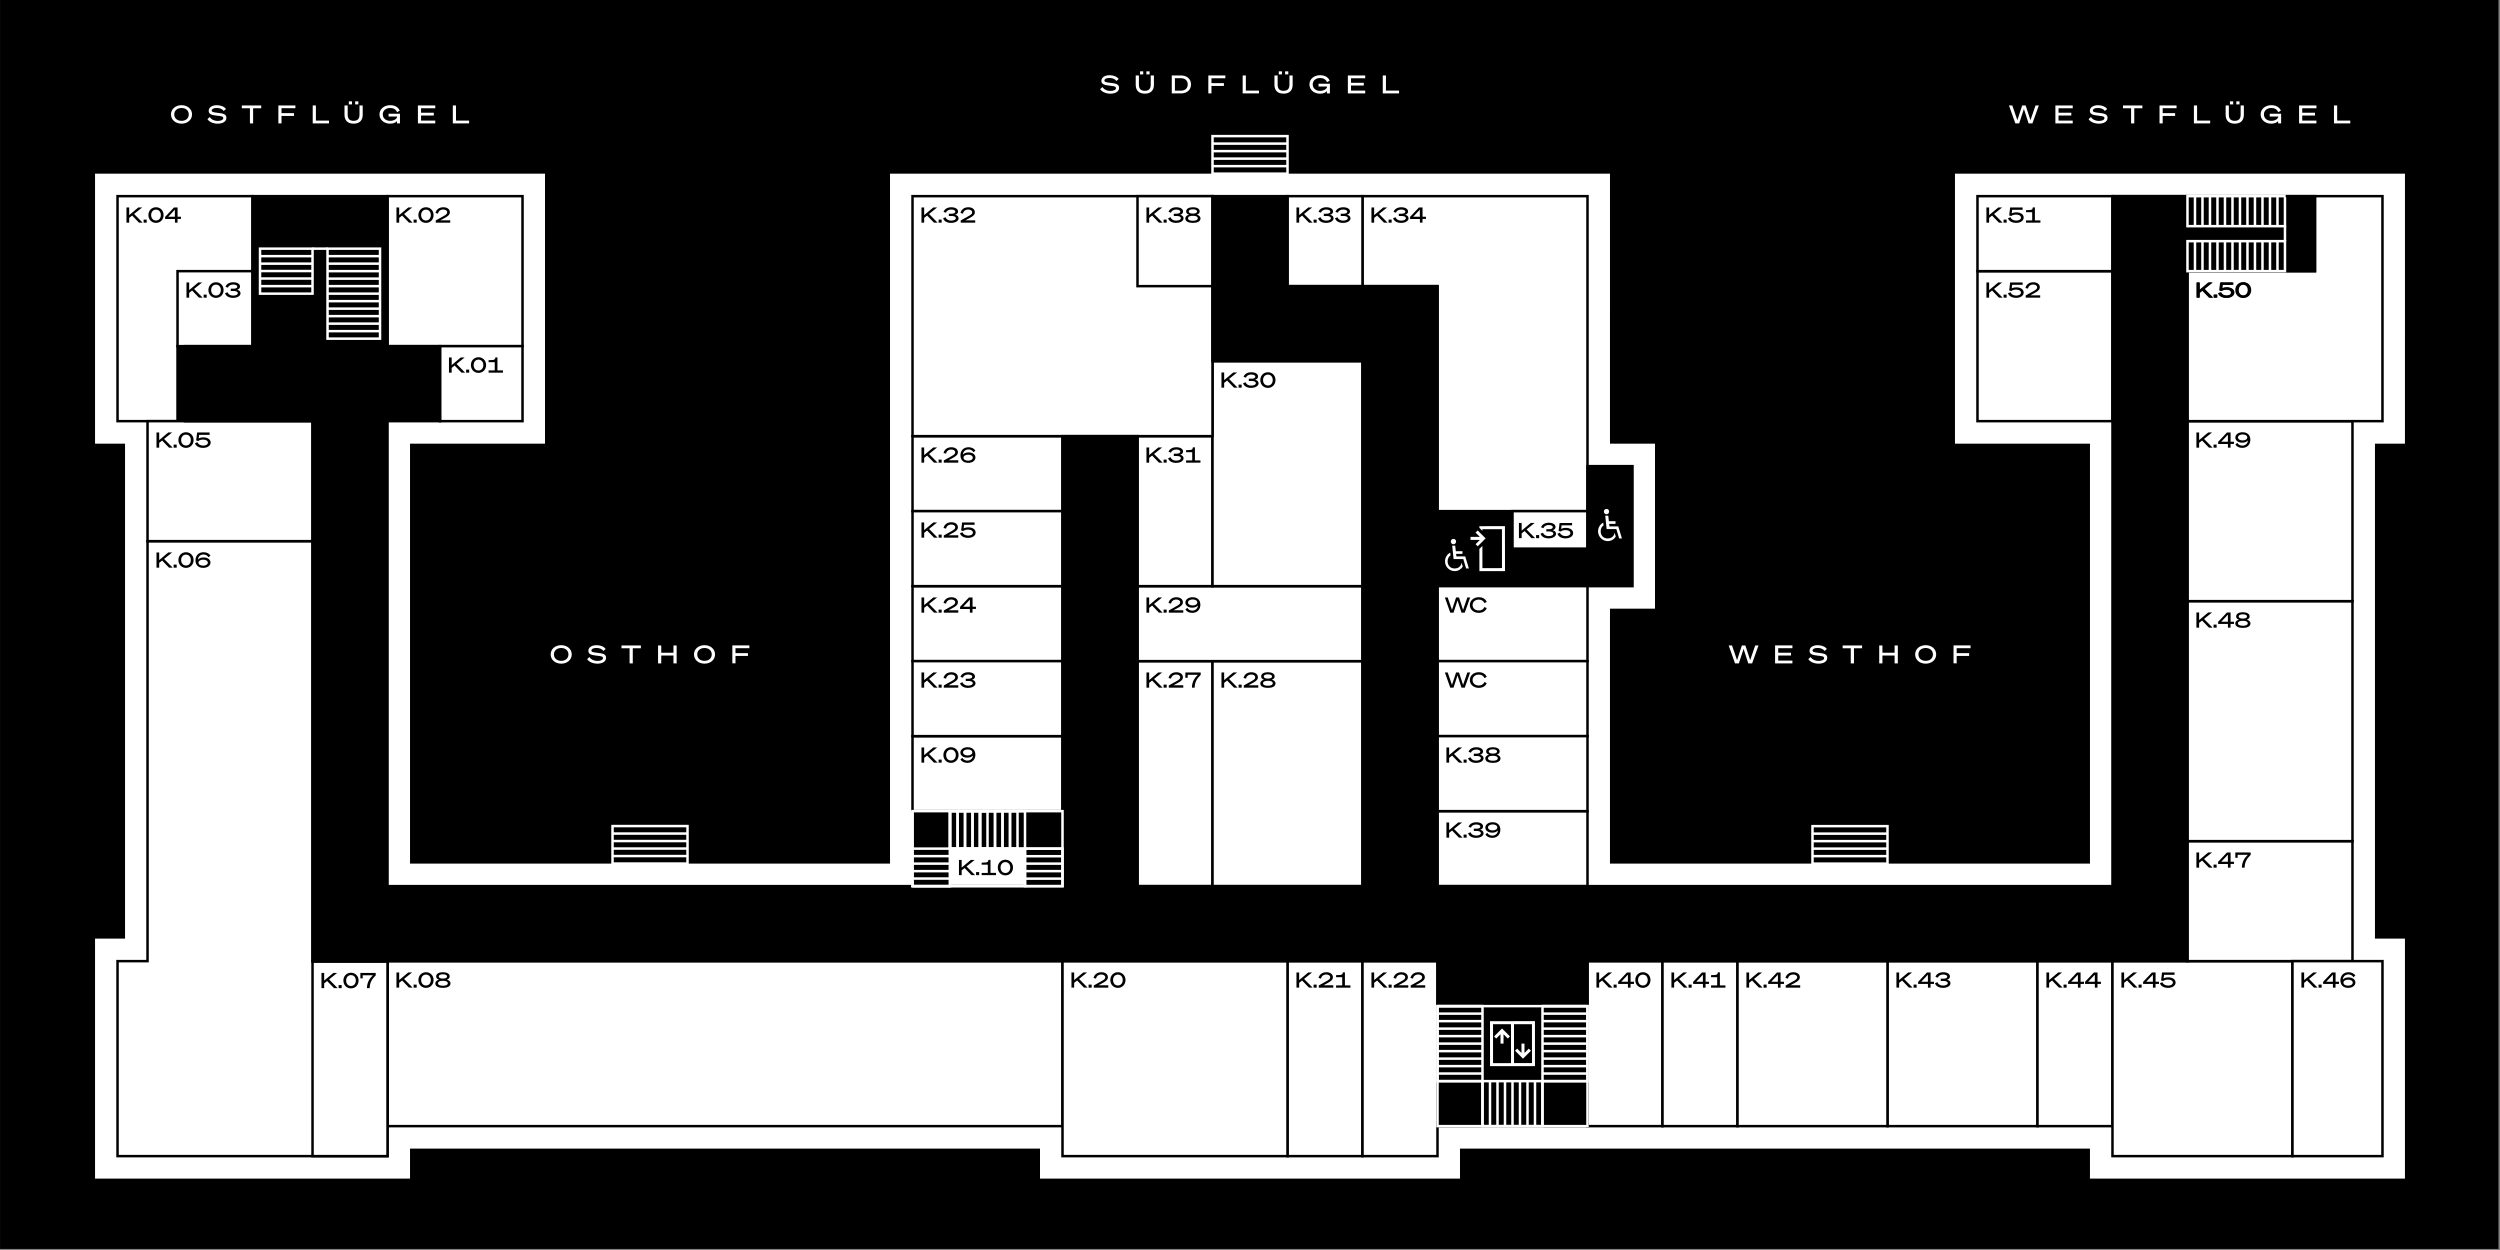 <?xml version="1.0" encoding="UTF-8"?>
<svg id="Ebene_1" data-name="Ebene 1" xmlns="http://www.w3.org/2000/svg" width="50cm" height="25cm" xmlns:xlink="http://www.w3.org/1999/xlink" viewBox="0 0 1417.32 708.68">
  <rect x="0" y="0" width="1417.32" height="708.68" fill="#808080" stroke="none"/>
  <defs>
    <style>
      .cls-1 {
        fill: none;
      }

      .cls-2 {
        fill: #fff;
      }

      .cls-3 {
        clip-path: url(#clippath);
      }
    </style>
    <clipPath id="clippath">
      <rect class="cls-1" width="1417.32" height="708.66"/>
    </clipPath>
  </defs>
  <g class="cls-3">
    <polygon points="0 -.02 0 708.07 1416.48 708.07 1416.48 -.02 0 -.02 0 -.02"/>
  </g>
  <g>
    <path class="cls-2" d="M1357.09,192h6.37v-93.54h-242.36s-12.76,0-12.76,0v153.07h82.92v-6.38h-6.38v250.86h6.38v-6.38h-284.88v6.38h6.37v-157.32h-6.37v6.38h31.89v-93.54h-31.89v6.38h6.37V98.45h-191.33s-12.76,0-12.76,0h-21.26s-170.07,0-170.07,0h-12.76v352.91c0,9.92,0,19.84,0,29.76,0,4.96,0,9.92,0,14.88h6.38v-6.38H226.06v6.38h6.38v-150.94c0-33.31,0-66.61,0-99.92h-6.38v6.38h82.91V98.45H66.62s-12.76,0-12.76,0v153.07h23.39v-6.38h-6.38v293.39h6.38v-6.38h-23.39v136.06h178.58v-23.39h-6.38v6.38h369.92v-6.38h-6.38v23.39h238.11v-23.39h-6.38v6.38h369.92v-6.38h-6.38v23.39h178.58v-136.06h-17V245.15h-6.38v6.38h23.38v-59.53h-12.75v46.77h-17.01v306.14h17.01v116.93h6.37v-6.38h-165.82v6.38h6.38v-23.39h-382.68v23.39h6.38v-6.38h-225.35v6.38h6.38v-23.39H219.69v23.39h6.38v-6.38H60.24v6.38h6.38v-116.93h17.01V238.77h-17.01v-127.56h235.98v-6.38h-6.38v140.32h6.38v-6.38h-82.91v127.56s0,29.76,0,29.76v106.3h297.64v-6.38c0-4.96,0-9.92,0-14.88,0-9.92,0-19.84,0-29.76V111.21h382.68v153.07h31.89v-6.38h-6.38v80.79h6.38v-6.38h-31.89v170.08h297.64V238.77h-76.54v-127.56h229.61v80.79h6.38Z"/>
    <polygon class="cls-2" points="1121.1 153.73 1121.1 238.77 1197.64 238.77 1197.64 153.73 1121.1 153.73 1121.1 153.73"/>
    <polygon points="1121.1 153.73 1120.39 153.73 1120.39 239.48 1198.34 239.48 1198.34 153.02 1120.39 153.02 1120.39 153.73 1121.1 153.73 1121.1 154.44 1196.93 154.44 1196.93 238.06 1121.81 238.06 1121.81 153.73 1121.1 153.73 1121.1 154.44 1121.1 153.73 1121.1 153.73"/>
    <polygon class="cls-2" points="219.69 544.91 219.69 638.45 602.36 638.45 602.36 544.91 219.69 544.91 219.69 544.91"/>
    <polygon points="219.69 544.91 218.98 544.91 218.98 639.16 603.07 639.16 603.07 544.2 218.98 544.2 218.98 544.91 219.69 544.91 219.69 545.62 601.65 545.62 601.65 637.75 220.39 637.75 220.39 544.91 219.69 544.91 219.69 545.62 219.69 544.91 219.69 544.91"/>
    <polygon class="cls-2" points="100.63 196.25 143.15 196.25 143.15 111.21 66.62 111.21 66.62 238.77 100.63 238.77 100.63 196.25 100.63 196.25"/>
    <polygon points="100.63 196.25 100.63 196.96 143.86 196.96 143.86 110.5 65.91 110.5 65.91 239.48 101.34 239.48 101.34 196.25 100.63 196.25 100.63 196.96 100.63 196.25 99.92 196.25 99.92 238.06 67.32 238.06 67.32 111.92 142.44 111.92 142.44 195.54 99.92 195.54 99.92 196.25 100.63 196.25 100.63 196.25"/>
    <polygon class="cls-2" points="219.69 111.21 219.69 196.25 296.22 196.25 296.22 111.21 219.69 111.21 219.69 111.21"/>
    <polygon points="219.69 111.21 218.98 111.21 218.98 196.96 296.93 196.96 296.93 110.5 218.98 110.5 218.98 111.21 219.69 111.21 219.69 111.92 295.51 111.92 295.51 195.54 220.39 195.54 220.39 111.21 219.69 111.21 219.69 111.92 219.69 111.21 219.69 111.21"/>
    <polygon class="cls-2" points="900 544.91 900 638.45 942.52 638.45 942.52 544.91 900 544.91 900 544.91"/>
    <polygon points="900 544.91 899.29 544.91 899.29 639.16 943.23 639.16 943.23 544.2 899.29 544.2 899.29 544.91 900 544.91 900 545.62 941.81 545.62 941.81 637.75 900.71 637.75 900.71 544.91 900 544.91 900 545.62 900 544.91 900 544.91"/>
    <polygon class="cls-2" points="942.52 544.91 942.52 638.45 985.04 638.45 985.04 544.91 942.52 544.91 942.52 544.91"/>
    <polygon points="942.52 544.91 941.81 544.91 941.81 639.16 985.75 639.16 985.75 544.2 941.81 544.2 941.81 544.91 942.52 544.91 942.52 545.62 984.33 545.62 984.33 637.75 943.23 637.75 943.23 544.91 942.52 544.91 942.52 545.62 942.52 544.91 942.52 544.91"/>
    <polygon class="cls-2" points="1070.08 544.91 1070.08 638.45 1155.12 638.45 1155.12 544.91 1070.08 544.91 1070.08 544.91"/>
    <polygon points="1070.08 544.91 1069.37 544.91 1069.37 639.16 1155.83 639.16 1155.83 544.2 1069.37 544.2 1069.37 544.91 1070.08 544.91 1070.08 545.62 1154.41 545.62 1154.41 637.75 1070.79 637.75 1070.79 544.91 1070.08 544.91 1070.08 545.62 1070.08 544.91 1070.08 544.91"/>
    <polygon class="cls-2" points="1155.12 544.91 1155.12 638.45 1197.64 638.45 1197.64 544.91 1155.12 544.91 1155.12 544.91"/>
    <polygon points="1155.12 544.91 1154.41 544.91 1154.41 639.16 1198.34 639.16 1198.34 544.2 1154.41 544.2 1154.41 544.91 1155.12 544.91 1155.12 545.62 1196.93 545.62 1196.93 637.75 1155.83 637.75 1155.83 544.91 1155.12 544.91 1155.12 545.62 1155.12 544.91 1155.12 544.91"/>
    <polygon class="cls-2" points="1197.64 544.91 1197.64 655.46 1299.68 655.46 1299.68 544.91 1197.64 544.91 1197.64 544.91"/>
    <polygon points="1197.64 544.91 1196.93 544.91 1196.93 656.17 1300.39 656.17 1300.39 544.2 1196.93 544.2 1196.93 544.91 1197.64 544.91 1197.64 545.62 1298.97 545.62 1298.97 654.75 1198.34 654.75 1198.34 544.91 1197.64 544.91 1197.64 545.62 1197.64 544.91 1197.64 544.91"/>
    <polygon class="cls-2" points="1121.1 111.21 1121.1 153.73 1197.64 153.73 1197.64 111.21 1121.1 111.21 1121.1 111.21"/>
    <polygon points="1121.1 111.21 1120.39 111.21 1120.39 154.44 1198.34 154.44 1198.34 110.5 1120.39 110.5 1120.39 111.21 1121.1 111.21 1121.1 111.92 1196.93 111.92 1196.93 153.02 1121.81 153.02 1121.81 111.21 1121.1 111.21 1121.1 111.92 1121.1 111.21 1121.1 111.21"/>
    <polygon class="cls-2" points="1240.16 476.88 1240.16 544.91 1333.7 544.91 1333.7 476.88 1240.16 476.88 1240.16 476.88"/>
    <polygon points="1240.16 476.88 1239.45 476.88 1239.45 545.62 1334.41 545.62 1334.41 476.17 1239.45 476.17 1239.45 476.88 1240.16 476.88 1240.16 477.59 1332.99 477.59 1332.99 544.2 1240.86 544.2 1240.86 476.88 1240.16 476.88 1240.16 477.59 1240.16 476.88 1240.16 476.88"/>
    <polygon class="cls-2" points="1240.16 340.82 1240.16 476.88 1333.7 476.88 1333.7 340.82 1240.16 340.82 1240.16 340.82"/>
    <polygon points="1240.16 340.82 1239.45 340.82 1239.45 477.59 1334.41 477.59 1334.41 340.11 1239.45 340.11 1239.45 340.82 1240.16 340.82 1240.16 341.52 1332.99 341.52 1332.99 476.17 1240.86 476.17 1240.86 340.82 1240.16 340.82 1240.16 341.52 1240.16 340.82 1240.16 340.82"/>
    <polygon class="cls-2" points="1240.16 238.77 1240.16 340.82 1333.7 340.82 1333.7 238.77 1240.16 238.77 1240.16 238.77"/>
    <polygon points="1240.16 238.77 1239.45 238.77 1239.45 341.52 1334.41 341.52 1334.41 238.06 1239.45 238.06 1239.45 238.77 1240.16 238.77 1240.16 239.48 1332.99 239.48 1332.99 340.11 1240.86 340.11 1240.86 238.77 1240.16 238.77 1240.16 239.48 1240.16 238.77 1240.16 238.77"/>
    <polygon class="cls-2" points="517.32 332.31 517.32 374.83 602.36 374.83 602.36 332.31 517.32 332.31 517.32 332.31"/>
    <polygon points="517.32 332.31 516.62 332.31 516.62 375.54 603.07 375.54 603.07 331.6 516.62 331.6 516.62 332.31 517.32 332.31 517.32 333.02 601.65 333.02 601.65 374.12 518.03 374.12 518.03 332.31 517.32 332.31 517.32 333.02 517.32 332.31 517.32 332.31"/>
    <polygon class="cls-2" points="249.45 196.25 249.45 238.77 296.22 238.77 296.22 196.25 249.45 196.25 249.45 196.25"/>
    <polygon points="249.45 196.25 248.74 196.25 248.74 239.48 296.93 239.48 296.93 195.54 248.74 195.54 248.74 196.25 249.45 196.25 249.45 196.96 295.51 196.96 295.51 238.06 250.16 238.06 250.16 196.25 249.45 196.25 249.45 196.96 249.45 196.25 249.45 196.25"/>
    <polygon class="cls-2" points="814.96 332.31 814.96 374.83 900 374.83 900 332.31 814.96 332.31 814.96 332.31"/>
    <polygon points="814.96 332.31 814.25 332.31 814.25 375.54 900.71 375.54 900.71 331.6 814.25 331.6 814.25 332.31 814.96 332.31 814.96 333.02 899.29 333.02 899.29 374.12 815.67 374.12 815.67 332.31 814.96 332.31 814.96 333.02 814.96 332.31 814.96 332.31"/>
    <polygon class="cls-2" points="219.69 544.91 177.17 544.91 177.17 306.8 83.62 306.8 83.62 544.91 66.62 544.91 66.62 655.46 219.69 655.46 219.69 544.91 219.69 544.91"/>
    <polygon points="219.69 544.91 219.69 544.2 177.87 544.2 177.87 306.09 82.91 306.09 82.91 544.2 65.91 544.2 65.91 656.17 220.39 656.17 220.39 544.2 219.69 544.2 219.69 544.91 218.98 544.91 218.98 654.75 67.32 654.75 67.32 545.62 84.33 545.62 84.33 307.51 176.46 307.51 176.46 545.62 219.69 545.62 219.69 544.91 218.98 544.91 219.69 544.91 219.69 544.91"/>
    <polyline points="1240.44 110.5 1197.35 110.5 1197.35 111.92 1240.44 111.92"/>
    <polygon class="cls-2" points="83.62 238.77 83.62 306.8 177.17 306.8 177.17 238.77 83.62 238.77 83.62 238.77"/>
    <polygon points="83.62 238.77 82.91 238.77 82.91 307.51 177.87 307.51 177.87 238.06 82.91 238.06 82.91 238.77 83.62 238.77 83.62 239.48 176.46 239.48 176.46 306.09 84.33 306.09 84.33 238.77 83.62 238.77 83.62 239.48 83.62 238.77 83.62 238.77"/>
    <polygon class="cls-2" points="814.96 459.87 814.96 502.39 900 502.39 900 459.87 814.96 459.87 814.96 459.87"/>
    <polygon points="814.96 459.87 814.25 459.87 814.25 503.1 900.71 503.1 900.71 459.16 814.25 459.16 814.25 459.87 814.96 459.87 814.96 460.58 899.29 460.58 899.29 501.68 815.67 501.68 815.67 459.87 814.96 459.87 814.96 460.58 814.96 459.87 814.96 459.87"/>
    <polygon class="cls-2" points="644.88 374.83 644.88 502.39 687.4 502.39 687.4 374.83 644.88 374.83 644.88 374.83"/>
    <polygon points="644.88 374.83 644.17 374.83 644.17 503.1 688.11 503.1 688.11 374.12 644.17 374.12 644.17 374.83 644.88 374.83 644.88 375.54 686.69 375.54 686.69 501.68 645.59 501.68 645.59 374.83 644.88 374.83 644.88 375.54 644.88 374.83 644.88 374.83"/>
    <polygon class="cls-2" points="1299.68 544.91 1299.68 655.46 1350.71 655.46 1350.71 544.91 1299.68 544.91 1299.68 544.91"/>
    <polygon points="1299.68 544.91 1298.97 544.91 1298.97 656.17 1351.42 656.17 1351.42 544.2 1298.97 544.2 1298.97 544.91 1299.68 544.91 1299.68 545.62 1350 545.62 1350 654.75 1300.39 654.75 1300.39 544.91 1299.68 544.91 1299.68 545.62 1299.68 544.91 1299.68 544.91"/>
    <polygon class="cls-2" points="177.17 545.19 177.17 655.46 219.69 655.46 219.69 545.19 177.17 545.19 177.17 545.19"/>
    <polygon points="177.17 545.19 176.46 545.19 176.46 656.17 220.39 656.17 220.39 544.49 176.46 544.49 176.46 545.19 177.17 545.19 177.17 545.9 218.98 545.9 218.98 654.75 177.87 654.75 177.87 545.19 177.17 545.19 177.17 545.9 177.17 545.19 177.17 545.19"/>
    <polygon class="cls-2" points="729.92 544.91 729.92 655.46 772.44 655.46 772.44 544.91 729.92 544.91 729.92 544.91"/>
    <polygon points="729.92 544.91 729.21 544.91 729.21 656.17 773.15 656.17 773.15 544.2 729.21 544.2 729.21 544.91 729.92 544.91 729.92 545.62 771.73 545.62 771.73 654.75 730.63 654.75 730.63 544.91 729.92 544.91 729.92 545.62 729.92 544.91 729.92 544.91"/>
    <polygon class="cls-2" points="772.44 544.91 772.44 655.46 814.96 655.46 814.96 544.91 772.44 544.91 772.44 544.91"/>
    <polygon points="772.44 544.91 771.73 544.91 771.73 656.17 815.67 656.17 815.67 544.2 771.73 544.2 771.73 544.91 772.44 544.91 772.44 545.62 814.25 545.62 814.25 654.75 773.15 654.75 773.15 544.91 772.44 544.91 772.44 545.62 772.44 544.91 772.44 544.91"/>
    <polygon class="cls-2" points="517.32 417.35 517.32 459.87 602.36 459.87 602.36 417.35 517.32 417.35 517.32 417.35"/>
    <polygon points="517.32 417.35 516.61 417.35 516.61 460.58 603.07 460.58 603.07 416.64 516.61 416.64 516.61 417.35 517.32 417.35 517.32 418.06 601.65 418.06 601.65 459.16 518.03 459.16 518.03 417.35 517.32 417.35 517.32 418.06 517.32 417.35 517.32 417.35"/>
    <polygon class="cls-2" points="517.32 374.83 517.32 417.35 602.36 417.35 602.36 374.83 517.32 374.83 517.32 374.83"/>
    <polygon points="517.32 374.83 516.62 374.83 516.62 418.06 603.07 418.06 603.07 374.12 516.62 374.12 516.62 374.83 517.32 374.83 517.32 375.54 601.65 375.54 601.65 416.64 518.03 416.64 518.03 374.83 517.32 374.83 517.32 375.54 517.32 374.83 517.32 374.83"/>
    <polygon class="cls-2" points="517.32 247.27 517.32 289.79 602.36 289.79 602.36 247.27 517.32 247.27 517.32 247.27"/>
    <polygon points="517.32 247.27 516.62 247.27 516.62 290.5 603.07 290.5 603.07 246.56 516.62 246.56 516.62 247.27 517.32 247.27 517.32 247.98 601.65 247.98 601.65 289.08 518.03 289.08 518.03 247.27 517.32 247.27 517.32 247.98 517.32 247.27 517.32 247.27"/>
    <polygon class="cls-2" points="517.32 289.79 517.32 332.31 602.36 332.31 602.36 289.79 517.32 289.79 517.32 289.79"/>
    <polygon points="517.32 289.79 516.62 289.79 516.62 333.02 603.07 333.02 603.07 289.08 516.62 289.08 516.62 289.79 517.32 289.79 517.32 290.5 601.65 290.5 601.65 331.6 518.03 331.6 518.03 289.79 517.32 289.79 517.32 290.5 517.32 289.79 517.32 289.79"/>
    <polygon class="cls-2" points="687.4 374.83 687.4 502.39 772.44 502.39 772.44 374.83 687.4 374.83 687.4 374.83"/>
    <polygon points="687.4 374.83 686.69 374.83 686.69 503.1 773.15 503.1 773.15 374.12 686.69 374.12 686.69 374.83 687.4 374.83 687.4 375.54 771.73 375.54 771.73 501.68 688.11 501.68 688.11 374.83 687.4 374.83 687.4 375.54 687.4 374.83 687.4 374.83"/>
    <polygon class="cls-2" points="644.88 332.31 644.88 374.83 772.44 374.83 772.44 332.31 644.88 332.31 644.88 332.31"/>
    <polygon points="644.88 332.31 644.17 332.31 644.17 375.54 773.15 375.54 773.15 331.6 644.17 331.6 644.17 332.31 644.88 332.31 644.88 333.02 771.73 333.02 771.73 374.12 645.59 374.12 645.59 332.31 644.88 332.31 644.88 333.02 644.88 332.31 644.88 332.31"/>
    <polygon class="cls-2" points="644.88 247.27 644.88 332.31 687.4 332.31 687.4 247.27 644.88 247.27 644.88 247.27"/>
    <polygon points="644.88 247.27 644.17 247.27 644.17 333.02 688.11 333.02 688.11 246.56 644.17 246.56 644.17 247.27 644.88 247.27 644.88 247.98 686.69 247.98 686.69 331.6 645.59 331.6 645.59 247.27 644.88 247.27 644.88 247.98 644.88 247.27 644.88 247.27"/>
    <polygon class="cls-2" points="687.4 204.75 687.4 332.31 772.44 332.31 772.44 204.75 687.4 204.75 687.4 204.75"/>
    <polygon points="687.4 204.75 686.69 204.75 686.69 333.02 773.15 333.02 773.15 204.04 686.69 204.04 686.69 204.75 687.4 204.75 687.4 205.46 771.73 205.46 771.73 331.6 688.11 331.6 688.11 204.75 687.4 204.75 687.4 205.46 687.4 204.75 687.4 204.75"/>
    <polygon class="cls-2" points="900 289.79 900 111.21 836.22 111.21 814.96 111.21 772.44 111.21 772.44 162.23 814.96 162.23 814.96 289.79 900 289.79 900 289.79"/>
    <polygon points="900 289.79 900.71 289.79 900.71 110.5 836.22 110.5 814.96 110.5 771.73 110.5 771.73 162.94 814.25 162.94 814.25 290.5 900.71 290.5 900.71 289.79 900 289.79 900 289.08 815.67 289.08 815.67 161.52 773.15 161.52 773.15 111.92 814.96 111.92 836.22 111.92 899.29 111.92 899.29 289.79 900 289.79 900 289.08 900 289.79 900 289.79"/>
    <polygon class="cls-2" points="517.32 111.21 517.32 247.27 687.4 247.27 687.4 111.21 517.32 111.21 517.32 111.21"/>
    <polygon points="517.32 111.21 516.62 111.21 516.62 247.98 688.11 247.98 688.11 110.5 516.62 110.5 516.62 111.21 517.32 111.21 517.32 111.92 686.69 111.92 686.69 246.56 518.03 246.56 518.03 111.21 517.32 111.21 517.32 111.92 517.32 111.21 517.32 111.21"/>
    <polygon class="cls-2" points="729.92 111.21 729.92 162.23 772.44 162.23 772.44 111.21 729.92 111.21 729.92 111.21"/>
    <polygon points="729.92 111.21 729.21 111.21 729.21 162.94 773.15 162.94 773.15 110.5 729.21 110.5 729.21 111.21 729.92 111.21 729.92 111.92 771.73 111.92 771.73 161.52 730.63 161.52 730.63 111.21 729.92 111.21 729.92 111.92 729.92 111.21 729.92 111.21"/>
    <polygon class="cls-2" points="857.48 289.79 857.48 311.05 900 311.05 900 289.79 857.48 289.79 857.48 289.79"/>
    <polygon points="857.48 289.79 856.77 289.79 856.77 311.76 900.71 311.76 900.71 289.08 856.77 289.08 856.77 289.79 857.48 289.79 857.48 290.5 899.29 290.5 899.29 310.34 858.19 310.34 858.19 289.79 857.48 289.79 857.48 290.5 857.48 289.79 857.48 289.79"/>
    <polygon class="cls-2" points="814.96 374.83 814.96 417.35 900 417.35 900 374.83 814.96 374.83 814.96 374.83"/>
    <polygon points="814.96 374.83 814.25 374.83 814.25 418.06 900.71 418.06 900.71 374.12 814.25 374.12 814.25 374.83 814.96 374.83 814.96 375.54 899.29 375.54 899.29 416.64 815.67 416.64 815.67 374.83 814.96 374.83 814.96 375.54 814.96 374.83 814.96 374.83"/>
    <polygon class="cls-2" points="985.04 544.91 985.04 638.45 1070.08 638.45 1070.08 544.91 985.04 544.91 985.04 544.91"/>
    <polygon points="985.04 544.91 984.33 544.91 984.33 639.16 1070.79 639.16 1070.79 544.2 984.33 544.2 984.33 544.91 985.04 544.91 985.04 545.62 1069.37 545.62 1069.37 637.75 985.75 637.75 985.75 544.91 985.04 544.91 985.04 545.62 985.04 544.91 985.04 544.91"/>
    <polygon class="cls-2" points="1350.71 238.77 1350.71 145.23 1350.71 111.21 1312.44 111.21 1312.44 153.73 1240.16 153.73 1240.16 238.77 1350.71 238.77 1350.71 238.77"/>
    <polygon points="1350.71 238.77 1351.42 238.77 1351.42 145.23 1351.42 110.5 1311.73 110.5 1311.73 153.02 1239.45 153.02 1239.45 239.48 1351.42 239.48 1351.42 238.77 1350.71 238.77 1350.71 238.06 1240.86 238.06 1240.86 154.44 1313.15 154.44 1313.15 111.92 1350 111.92 1350 145.23 1350 238.77 1350.71 238.77 1350.71 238.06 1350.71 238.77 1350.71 238.77"/>
    <polygon points="900 264.28 899.29 264.28 899.29 333.02 926.22 333.02 926.22 263.57 899.29 263.57 899.29 264.28 900 264.28 900 264.99 924.8 264.99 924.8 331.6 900.71 331.6 900.71 264.28 900 264.28 900 264.99 900 264.28 900 264.28"/>
    <polygon class="cls-2" points="644.88 111.21 644.88 162.23 687.4 162.23 687.4 111.21 644.88 111.21 644.88 111.21"/>
    <polygon points="644.88 111.21 644.17 111.21 644.17 162.94 688.11 162.94 688.11 110.5 644.17 110.5 644.17 111.21 644.88 111.21 644.88 111.92 686.69 111.92 686.69 161.52 645.59 161.52 645.59 111.21 644.88 111.21 644.88 111.92 644.88 111.21 644.88 111.21"/>
    <polygon class="cls-2" points="538.58 481.13 538.58 502.39 581.1 502.39 581.1 481.13 538.58 481.13 538.58 481.13"/>
    <polygon class="cls-2" points="538.58 481.13 537.87 481.13 537.87 503.1 581.81 503.1 581.81 480.42 537.87 480.42 537.87 481.13 538.58 481.13 538.58 481.84 580.39 481.84 580.39 501.68 539.29 501.68 539.29 481.13 538.58 481.13 538.58 481.84 538.58 481.13 538.58 481.13"/>
    <polygon class="cls-2" points="100.63 153.73 100.63 196.25 143.15 196.25 143.15 153.73 100.63 153.73 100.63 153.73"/>
    <polygon points="100.63 153.73 99.92 153.73 99.92 196.96 143.86 196.96 143.86 153.02 99.92 153.02 99.92 153.73 100.63 153.73 100.63 154.44 142.44 154.44 142.44 195.54 101.34 195.54 101.34 153.73 100.63 153.73 100.63 154.44 100.63 153.73 100.63 153.73"/>
    <polygon class="cls-2" points="814.96 417.35 814.96 459.87 900 459.87 900 417.35 814.96 417.35 814.96 417.35"/>
    <polygon points="814.96 417.35 814.25 417.35 814.25 460.58 900.71 460.58 900.71 416.64 814.25 416.64 814.25 417.35 814.96 417.35 814.96 418.06 899.29 418.06 899.29 459.16 815.67 459.16 815.67 417.35 814.96 417.35 814.96 418.06 814.96 417.35 814.96 417.35"/>
    <polygon class="cls-2" points="602.36 544.91 602.36 655.46 729.92 655.46 729.92 544.91 602.36 544.91 602.36 544.91"/>
    <polygon points="602.36 544.91 601.65 544.91 601.65 656.17 730.63 656.17 730.63 544.2 601.65 544.2 601.65 544.91 602.36 544.91 602.36 545.62 729.21 545.62 729.21 654.75 603.07 654.75 603.07 544.91 602.36 544.91 602.36 545.62 602.36 544.91 602.36 544.91"/>
    <path d="M1127.7,160.14h-1.53v8.61h1.53v-2.7l1.67-1.33,3.9,4.03h2.07l-4.85-4.93,4.57-3.68h-2.18l-5.18,4.32v-4.32h0ZM1135.89,168.76h1.74v-1.74h-1.74v1.74h0ZM1140.19,165c.66-.5,1.59-.82,2.78-.82,1.64,0,2.77.68,2.77,1.7,0,1.08-1.19,1.7-2.69,1.7-1.66,0-2.91-.86-3.26-1.92l-1.38.58c.43,1.58,2.21,2.64,4.63,2.64s4.26-1.23,4.26-3.02-1.75-2.93-4.02-2.95c-1.27-.01-2.23.28-2.78.6l.26-2.03h5.93v-1.34h-7.08l-.54,4.5,1.12.36h0ZM1148.44,167.51v1.25h8.21v-1.34h-5.53l2.59-1.42c1.7-.94,2.73-1.77,2.73-3.15,0-1.7-1.53-2.84-3.66-2.84-2.5,0-4.08,1.41-4.47,3.25l1.39.38c.24-1.33,1.31-2.33,3.01-2.33,1.25,0,2.22.6,2.22,1.55,0,1.01-.8,1.48-2.33,2.33l-4.16,2.32h0Z"/>
    <path d="M226.29,551.32h-1.54v8.61h1.54v-2.7l1.67-1.33,3.9,4.03h2.06l-4.85-4.93,4.57-3.68h-2.18l-5.17,4.32v-4.32h0ZM234.47,559.94h1.74v-1.74h-1.74v1.74h0ZM241.49,551.19c-2.46,0-4.31,1.88-4.31,4.44s1.85,4.44,4.31,4.44,4.31-1.88,4.31-4.44-1.85-4.44-4.31-4.44h0ZM241.49,552.55c1.62,0,2.74,1.25,2.74,3.08s-1.12,3.09-2.74,3.09-2.75-1.25-2.75-3.09,1.13-3.08,2.75-3.08h0ZM251.09,551.19c-2.15,0-3.83.79-3.83,2.38,0,.97.6,1.49,1.61,1.85-1.09.28-2.09.95-2.09,2.14,0,1.69,1.85,2.52,4.31,2.52s4.31-.83,4.31-2.52c0-1.19-.99-1.86-2.09-2.14,1.01-.36,1.61-.88,1.61-1.85,0-1.58-1.68-2.38-3.83-2.38h0ZM251.09,554.8c-1.38,0-2.34-.37-2.34-1.21s.96-1.21,2.34-1.21,2.34.38,2.34,1.21-.96,1.21-2.34,1.21h0ZM251.09,556.05c1.63,0,2.76.44,2.76,1.39s-1.13,1.42-2.76,1.42-2.76-.43-2.76-1.42,1.13-1.39,2.76-1.39h0Z"/>
    <path d="M226.29,117.62h-1.54v8.62h1.54v-2.7l1.67-1.33,3.9,4.03h2.06l-4.85-4.93,4.57-3.68h-2.18l-5.17,4.32v-4.32h0ZM234.47,126.24h1.74v-1.74h-1.74v1.74h0ZM241.49,117.49c-2.46,0-4.31,1.88-4.31,4.44s1.85,4.44,4.31,4.44,4.31-1.88,4.31-4.44-1.85-4.44-4.31-4.44h0ZM241.49,118.85c1.62,0,2.74,1.25,2.74,3.08s-1.12,3.08-2.74,3.08-2.75-1.25-2.75-3.08,1.13-3.08,2.75-3.08h0ZM247.03,124.99v1.25h8.21v-1.34h-5.53l2.59-1.42c1.7-.94,2.73-1.76,2.73-3.15,0-1.7-1.53-2.84-3.66-2.84-2.51,0-4.08,1.42-4.48,3.25l1.39.38c.24-1.33,1.31-2.33,3.01-2.33,1.25,0,2.22.6,2.22,1.55,0,1.01-.8,1.48-2.33,2.33l-4.16,2.32h0Z"/>
    <path d="M906.6,551.32h-1.53v8.61h1.53v-2.7l1.67-1.33,3.9,4.03h2.06l-4.84-4.93,4.57-3.68h-2.19l-5.17,4.32v-4.32h0ZM914.79,559.94h1.74v-1.74h-1.74v1.74h0ZM924.41,559.94v-2.1h1.96v-1.27h-1.94v-5.24h-2.04l-5.02,5.32v1.2h5.56v2.1h1.48ZM919.17,556.57l3.74-4v4h-3.74ZM931.41,551.19c-2.46,0-4.31,1.88-4.31,4.44s1.85,4.44,4.31,4.44,4.3-1.88,4.3-4.44-1.84-4.44-4.3-4.44h0ZM931.41,552.55c1.62,0,2.73,1.25,2.73,3.08s-1.11,3.09-2.73,3.09-2.75-1.25-2.75-3.09,1.13-3.08,2.75-3.08h0Z"/>
    <path d="M949.12,551.32h-1.53v8.61h1.53v-2.7l1.67-1.33,3.9,4.03h2.06l-4.84-4.93,4.57-3.68h-2.19l-5.17,4.32v-4.32h0ZM957.31,559.94h1.74v-1.74h-1.74v1.74h0ZM966.93,559.94v-2.1h1.95v-1.27h-1.93v-5.24h-2.04l-5.02,5.32v1.2h5.56v2.1h1.48ZM961.69,556.57l3.74-4v4h-3.74ZM970.05,559.94h8.15v-1.28h-3.14v-7.39h-1.16c-.08,1.02-.53,1.44-1.61,1.49l-2.24.1v1.15h3.48v4.66h-3.48v1.28h0Z"/>
    <path d="M1076.68,551.32h-1.53v8.61h1.53v-2.7l1.67-1.33,3.9,4.03h2.06l-4.85-4.93,4.58-3.68h-2.19l-5.17,4.32v-4.32h0ZM1084.87,559.94h1.73v-1.74h-1.73v1.74h0ZM1094.49,559.94v-2.1h1.95v-1.27h-1.93v-5.24h-2.04l-5.02,5.32v1.2h5.56v2.1h1.48ZM1089.25,556.57l3.74-4v4h-3.74ZM1101.53,560.07c2.63,0,4.26-1.22,4.26-2.6,0-1.12-.81-1.74-1.96-2,.99-.25,1.67-.98,1.67-1.86,0-1.4-1.46-2.41-3.83-2.41s-3.96,1.19-4.38,2.62l1.35.46c.33-1.01,1.41-1.78,2.97-1.78,1.41,0,2.34.47,2.34,1.22s-.84,1.14-2.18,1.14h-1.51v1.29h1.54c1.33,0,2.43.32,2.43,1.22s-1.12,1.4-2.71,1.4-2.77-.83-3.14-1.92l-1.37.58c.44,1.56,2.17,2.64,4.52,2.64h0Z"/>
    <path d="M1161.72,551.32h-1.53v8.61h1.53v-2.7l1.67-1.33,3.9,4.03h2.06l-4.85-4.93,4.58-3.68h-2.19l-5.17,4.32v-4.32h0ZM1169.9,559.94h1.74v-1.74h-1.74v1.74h0ZM1179.53,559.94v-2.1h1.95v-1.27h-1.93v-5.24h-2.04l-5.03,5.32v1.2h5.57v2.1h1.48ZM1174.28,556.57l3.75-4v4h-3.75ZM1189.13,559.94v-2.1h1.95v-1.27h-1.93v-5.24h-2.04l-5.03,5.32v1.2h5.57v2.1h1.48ZM1183.88,556.57l3.75-4v4h-3.75Z"/>
    <path d="M1204.24,551.32h-1.54v8.61h1.54v-2.7l1.67-1.33,3.9,4.03h2.06l-4.85-4.93,4.58-3.68h-2.19l-5.17,4.32v-4.32h0ZM1212.42,559.94h1.74v-1.74h-1.74v1.74h0ZM1222.05,559.94v-2.1h1.95v-1.27h-1.93v-5.24h-2.04l-5.03,5.32v1.2h5.57v2.1h1.48ZM1216.8,556.57l3.75-4v4h-3.75ZM1226.32,556.18c.66-.5,1.6-.82,2.78-.82,1.65,0,2.78.68,2.78,1.7,0,1.08-1.19,1.71-2.69,1.71-1.67,0-2.92-.86-3.27-1.92l-1.38.58c.44,1.58,2.21,2.64,4.64,2.64s4.25-1.23,4.25-3.02-1.75-2.93-4.01-2.95c-1.28-.01-2.24.28-2.79.6l.27-2.03h5.92v-1.34h-7.08l-.54,4.5,1.12.36h0Z"/>
    <path d="M1127.7,117.62h-1.53v8.62h1.53v-2.7l1.67-1.33,3.9,4.03h2.07l-4.85-4.93,4.57-3.68h-2.18l-5.18,4.32v-4.32h0ZM1135.89,126.24h1.74v-1.74h-1.74v1.74h0ZM1140.19,122.48c.66-.5,1.59-.82,2.78-.82,1.64,0,2.77.68,2.77,1.7,0,1.08-1.19,1.7-2.69,1.7-1.66,0-2.91-.86-3.26-1.92l-1.38.58c.43,1.58,2.21,2.64,4.63,2.64s4.26-1.23,4.26-3.02-1.75-2.93-4.02-2.95c-1.27-.01-2.23.28-2.78.6l.26-2.03h5.93v-1.34h-7.08l-.54,4.5,1.12.36h0ZM1148.63,126.24h8.15v-1.28h-3.13v-7.39h-1.17c-.08,1.02-.52,1.44-1.6,1.49l-2.25.1v1.15h3.48v4.66h-3.48v1.28h0Z"/>
    <path d="M1246.76,483.29h-1.54v8.61h1.54v-2.7l1.67-1.33,3.9,4.03h2.06l-4.85-4.93,4.58-3.68h-2.19l-5.17,4.32v-4.32h0ZM1254.94,491.91h1.74v-1.74h-1.74v1.74h0ZM1264.57,491.91v-2.1h1.95v-1.27h-1.93v-5.24h-2.04l-5.03,5.32v1.2h5.57v2.1h1.48ZM1259.32,488.54l3.75-4v4h-3.75ZM1274.36,484.61c-1.84,1.76-3.35,4.06-3.35,7.3h1.56c0-2.96,1.16-5.06,3.41-7.25v-1.37h-8.7v3.05h1.33v-1.73h5.75Z"/>
    <path d="M1246.76,347.23h-1.54v8.61h1.54v-2.7l1.67-1.33,3.9,4.03h2.06l-4.85-4.93,4.58-3.68h-2.19l-5.17,4.32v-4.32h0ZM1254.94,355.84h1.74v-1.74h-1.74v1.74h0ZM1264.57,355.84v-2.1h1.95v-1.27h-1.93v-5.24h-2.04l-5.03,5.32v1.2h5.57v2.1h1.48ZM1259.32,352.47l3.75-4v4h-3.75ZM1271.56,347.1c-2.15,0-3.82.79-3.82,2.38,0,.97.6,1.49,1.6,1.85-1.09.28-2.08.95-2.08,2.14,0,1.69,1.84,2.52,4.3,2.52s4.31-.83,4.31-2.52c0-1.19-.99-1.86-2.09-2.14,1.01-.36,1.61-.88,1.61-1.85,0-1.58-1.68-2.38-3.83-2.38h0ZM1271.56,350.71c-1.38,0-2.34-.37-2.34-1.21s.96-1.21,2.34-1.21,2.34.38,2.34,1.21-.96,1.21-2.34,1.21h0ZM1271.56,351.96c1.64,0,2.76.44,2.76,1.39s-1.12,1.42-2.76,1.42-2.76-.43-2.76-1.42,1.13-1.39,2.76-1.39h0Z"/>
    <path d="M1246.76,245.18h-1.54v8.61h1.54v-2.7l1.67-1.33,3.9,4.03h2.06l-4.85-4.93,4.58-3.68h-2.19l-5.17,4.32v-4.32h0ZM1254.94,253.8h1.74v-1.74h-1.74v1.74h0ZM1264.57,253.8v-2.1h1.95v-1.27h-1.93v-5.24h-2.04l-5.03,5.32v1.2h5.57v2.1h1.48ZM1259.32,250.43l3.75-4v4h-3.75ZM1267.32,252.01c.68,1.13,2.07,1.92,3.85,1.92,2.9,0,4.63-1.94,4.63-4.6,0-2.41-1.42-4.28-4.42-4.28-2.39,0-4.09,1.31-4.09,3.03,0,1.63,1.56,2.9,3.91,2.9,1.46,0,2.55-.5,3.18-1.26,0,1.62-1.29,2.93-3.15,2.93-1.26,0-2.36-.65-2.8-1.58l-1.11.94h0ZM1268.8,248c0-1.02,1.11-1.69,2.64-1.69s2.62.67,2.62,1.69-1.08,1.7-2.64,1.7-2.62-.7-2.62-1.7h0Z"/>
    <path d="M608.97,551.32h-1.53v8.61h1.53v-2.7l1.67-1.33,3.9,4.03h2.06l-4.85-4.93,4.57-3.68h-2.18l-5.17,4.32v-4.32h0ZM617.15,559.94h1.74v-1.74h-1.74v1.74h0ZM620.1,558.69v1.25h8.21v-1.34h-5.53l2.59-1.42c1.7-.94,2.73-1.77,2.73-3.15,0-1.7-1.53-2.84-3.66-2.84-2.51,0-4.08,1.42-4.48,3.25l1.39.38c.24-1.33,1.31-2.33,3.01-2.33,1.25,0,2.22.6,2.22,1.55,0,1.01-.8,1.48-2.33,2.33l-4.16,2.32h0ZM633.77,551.19c-2.46,0-4.31,1.88-4.31,4.44s1.85,4.44,4.31,4.44,4.31-1.88,4.31-4.44-1.85-4.44-4.31-4.44h0ZM633.77,552.55c1.62,0,2.74,1.25,2.74,3.08s-1.12,3.09-2.74,3.09-2.75-1.25-2.75-3.09,1.13-3.08,2.75-3.08h0Z"/>
    <path d="M523.93,338.73h-1.53v8.61h1.53v-2.7l1.67-1.33,3.9,4.03h2.06l-4.85-4.93,4.57-3.68h-2.18l-5.17,4.32v-4.32h0ZM532.11,347.34h1.74v-1.74h-1.74v1.74h0ZM535.06,346.09v1.25h8.21v-1.34h-5.53l2.59-1.42c1.7-.94,2.73-1.76,2.73-3.14,0-1.7-1.53-2.84-3.66-2.84-2.51,0-4.08,1.41-4.48,3.25l1.39.38c.24-1.33,1.31-2.33,3.01-2.33,1.25,0,2.22.6,2.22,1.55,0,1.01-.8,1.48-2.33,2.33l-4.16,2.32h0ZM551.33,347.34v-2.1h1.96v-1.27h-1.93v-5.24h-2.04l-5.03,5.32v1.2h5.57v2.1h1.48ZM546.09,343.97l3.74-4v4h-3.74Z"/>
    <path d="M256.05,202.66h-1.53v8.61h1.53v-2.7l1.67-1.33,3.9,4.03h2.06l-4.85-4.93,4.57-3.68h-2.18l-5.17,4.32v-4.32h0ZM264.24,211.28h1.74v-1.74h-1.74v1.74h0ZM271.26,202.53c-2.46,0-4.31,1.88-4.31,4.44s1.85,4.44,4.31,4.44,4.31-1.88,4.31-4.44-1.85-4.44-4.31-4.44h0ZM271.26,203.89c1.62,0,2.74,1.25,2.74,3.08s-1.12,3.09-2.74,3.09-2.75-1.25-2.75-3.09,1.13-3.08,2.75-3.08h0ZM276.98,211.28h8.15v-1.28h-3.13v-7.39h-1.16c-.08,1.02-.53,1.44-1.61,1.49l-2.24.1v1.15h3.48v4.66h-3.48v1.28h0Z"/>
    <path d="M825.49,338.73l-2.32,7.07-2.42-7.07h-1.61l3.06,8.61h1.85l2.27-6.96,2.24,6.96h1.85l3.07-8.61h-1.6l-2.42,7.07-2.3-7.07h-1.67ZM833.29,343.03c0,2.56,2.18,4.44,5.07,4.44,2.2,0,3.84-1.01,4.5-2.66l-1.27-.7c-.55,1.3-1.66,2-3.22,2-2.03,0-3.52-1.25-3.52-3.09s1.49-3.08,3.52-3.08c1.56,0,2.66.71,3.22,2.01l1.27-.7c-.66-1.66-2.3-2.66-4.5-2.66-2.89,0-5.07,1.88-5.07,4.44h0Z"/>
    <path d="M90.23,245.18h-1.53v8.61h1.53v-2.7l1.67-1.33,3.9,4.03h2.06l-4.85-4.93,4.57-3.68h-2.18l-5.17,4.32v-4.32h0ZM98.41,253.8h1.74v-1.74h-1.74v1.74h0ZM105.43,245.05c-2.46,0-4.31,1.88-4.31,4.44s1.85,4.44,4.31,4.44,4.31-1.88,4.31-4.44-1.85-4.44-4.31-4.44h0ZM105.43,246.41c1.62,0,2.74,1.25,2.74,3.09s-1.12,3.08-2.74,3.08-2.75-1.25-2.75-3.08,1.13-3.09,2.75-3.09h0ZM112.31,250.04c.66-.5,1.6-.82,2.78-.82,1.64,0,2.77.68,2.77,1.71,0,1.08-1.19,1.7-2.69,1.7-1.67,0-2.92-.86-3.26-1.92l-1.38.58c.43,1.58,2.21,2.64,4.63,2.64s4.26-1.24,4.26-3.02-1.75-2.93-4.02-2.95c-1.27-.01-2.23.28-2.78.6l.26-2.03h5.93v-1.34h-7.08l-.54,4.5,1.12.36h0Z"/>
    <path d="M821.56,466.29h-1.53v8.61h1.53v-2.7l1.67-1.33,3.9,4.03h2.06l-4.85-4.93,4.57-3.68h-2.18l-5.17,4.32v-4.32h0ZM829.75,474.9h1.74v-1.74h-1.74v1.74h0ZM836.82,475.03c2.63,0,4.26-1.22,4.26-2.6,0-1.12-.82-1.74-1.97-2,1-.25,1.68-.98,1.68-1.86,0-1.4-1.46-2.41-3.84-2.41s-3.96,1.19-4.38,2.61l1.36.46c.32-1.01,1.4-1.78,2.96-1.78,1.42,0,2.34.47,2.34,1.23s-.84,1.14-2.17,1.14h-1.51v1.29h1.54c1.33,0,2.44.32,2.44,1.22s-1.13,1.41-2.71,1.41-2.77-.83-3.14-1.92l-1.37.58c.44,1.56,2.17,2.64,4.52,2.64h0ZM842.12,473.11c.68,1.13,2.08,1.92,3.85,1.92,2.9,0,4.63-1.94,4.63-4.6,0-2.41-1.42-4.28-4.42-4.28-2.39,0-4.09,1.31-4.09,3.03,0,1.63,1.56,2.9,3.91,2.9,1.45,0,2.55-.5,3.18-1.26,0,1.62-1.3,2.93-3.16,2.93-1.26,0-2.35-.65-2.8-1.59l-1.11.94h0ZM843.61,469.1c0-1.02,1.1-1.69,2.64-1.69s2.62.67,2.62,1.69-1.08,1.7-2.64,1.7-2.62-.7-2.62-1.7h0Z"/>
    <path d="M651.49,381.25h-1.53v8.61h1.53v-2.7l1.67-1.33,3.9,4.03h2.06l-4.85-4.93,4.57-3.68h-2.18l-5.17,4.32v-4.32h0ZM659.67,389.86h1.74v-1.74h-1.74v1.74h0ZM662.62,388.61v1.25h8.21v-1.34h-5.53l2.59-1.42c1.7-.94,2.73-1.76,2.73-3.14,0-1.7-1.53-2.84-3.66-2.84-2.51,0-4.08,1.41-4.48,3.25l1.39.38c.24-1.33,1.31-2.33,3.01-2.33,1.25,0,2.22.6,2.22,1.55,0,1.01-.8,1.48-2.33,2.33l-4.16,2.32h0ZM679.09,382.56c-1.84,1.76-3.35,4.06-3.35,7.3h1.56c0-2.96,1.16-5.06,3.41-7.25v-1.37h-8.7v3.05h1.33v-1.73h5.75Z"/>
    <path d="M1306.29,551.32h-1.54v8.61h1.54v-2.7l1.66-1.33,3.9,4.03h2.07l-4.85-4.93,4.57-3.68h-2.18l-5.17,4.32v-4.32h0ZM1314.47,559.94h1.74v-1.74h-1.74v1.74h0ZM1324.09,559.94v-2.1h1.96v-1.27h-1.93v-5.24h-2.04l-5.03,5.32v1.2h5.57v2.1h1.47ZM1318.85,556.57l3.75-4v4h-3.75ZM1335.34,553.11c-.69-1.13-2.08-1.92-3.85-1.92-2.91,0-4.63,1.94-4.63,4.6,0,2.41,1.41,4.28,4.41,4.28,2.39,0,4.09-1.31,4.09-3.04,0-1.63-1.56-2.9-3.91-2.9-1.45,0-2.54.5-3.18,1.26,0-1.62,1.3-2.93,3.16-2.93,1.26,0,2.35.65,2.79,1.59l1.12-.94h0ZM1333.85,557.12c0,1.02-1.1,1.69-2.64,1.69s-2.62-.67-2.62-1.69,1.08-1.7,2.64-1.7,2.62.7,2.62,1.7h0Z"/>
    <path d="M183.77,551.61h-1.54v8.61h1.54v-2.7l1.67-1.33,3.9,4.03h2.06l-4.85-4.93,4.57-3.68h-2.18l-5.17,4.32v-4.32h0ZM191.95,560.22h1.74v-1.74h-1.74v1.74h0ZM198.97,551.48c-2.46,0-4.31,1.88-4.31,4.44s1.85,4.44,4.31,4.44,4.31-1.88,4.31-4.44-1.85-4.44-4.31-4.44h0ZM198.97,552.83c1.62,0,2.74,1.25,2.74,3.08s-1.12,3.09-2.74,3.09-2.75-1.25-2.75-3.09,1.13-3.08,2.75-3.08h0ZM211.37,552.93c-1.83,1.76-3.35,4.06-3.35,7.3h1.56c0-2.96,1.16-5.06,3.41-7.25v-1.37h-8.7v3.05h1.33v-1.73h5.75Z"/>
    <path d="M736.53,551.32h-1.53v8.61h1.53v-2.7l1.67-1.33,3.9,4.03h2.06l-4.85-4.93,4.57-3.68h-2.18l-5.17,4.32v-4.32h0ZM744.71,559.94h1.74v-1.74h-1.74v1.74h0ZM747.66,558.69v1.25h8.21v-1.34h-5.53l2.59-1.42c1.7-.94,2.73-1.77,2.73-3.15,0-1.7-1.54-2.84-3.66-2.84-2.51,0-4.08,1.42-4.48,3.25l1.39.38c.24-1.33,1.31-2.33,3.01-2.33,1.25,0,2.22.6,2.22,1.55,0,1.01-.8,1.48-2.33,2.33l-4.16,2.32h0ZM757.45,559.94h8.15v-1.28h-3.13v-7.39h-1.16c-.08,1.02-.53,1.44-1.61,1.49l-2.24.1v1.15h3.48v4.66h-3.48v1.28h0Z"/>
    <path d="M779.05,551.32h-1.54v8.61h1.54v-2.7l1.67-1.33,3.9,4.03h2.06l-4.85-4.93,4.57-3.68h-2.18l-5.17,4.32v-4.32h0ZM787.23,559.94h1.74v-1.74h-1.74v1.74h0ZM790.18,558.69v1.25h8.21v-1.34h-5.53l2.59-1.42c1.7-.94,2.73-1.77,2.73-3.15,0-1.7-1.53-2.84-3.66-2.84-2.51,0-4.08,1.42-4.48,3.25l1.39.38c.24-1.33,1.31-2.33,3.01-2.33,1.25,0,2.22.6,2.22,1.55,0,1.01-.8,1.48-2.33,2.33l-4.16,2.32h0ZM799.78,558.69v1.25h8.21v-1.34h-5.53l2.59-1.42c1.7-.94,2.73-1.77,2.73-3.15,0-1.7-1.53-2.84-3.66-2.84-2.51,0-4.08,1.42-4.48,3.25l1.39.38c.24-1.33,1.31-2.33,3.01-2.33,1.25,0,2.22.6,2.22,1.55,0,1.01-.8,1.48-2.33,2.33l-4.16,2.32h0Z"/>
    <path d="M523.93,423.77h-1.53v8.62h1.53v-2.7l1.67-1.33,3.9,4.03h2.06l-4.85-4.93,4.57-3.68h-2.18l-5.17,4.32v-4.32h0ZM532.11,432.38h1.74v-1.74h-1.74v1.74h0ZM539.13,423.63c-2.46,0-4.31,1.88-4.31,4.44s1.85,4.44,4.31,4.44,4.31-1.88,4.31-4.44-1.85-4.44-4.31-4.44h0ZM539.13,424.99c1.62,0,2.74,1.25,2.74,3.08s-1.12,3.09-2.74,3.09-2.75-1.25-2.75-3.09,1.13-3.08,2.75-3.08h0ZM544.48,430.59c.68,1.13,2.08,1.92,3.85,1.92,2.9,0,4.63-1.94,4.63-4.6,0-2.41-1.41-4.28-4.41-4.28-2.39,0-4.09,1.31-4.09,3.03,0,1.63,1.56,2.9,3.91,2.9,1.45,0,2.54-.5,3.18-1.26,0,1.62-1.3,2.93-3.16,2.93-1.26,0-2.35-.65-2.8-1.59l-1.11.94h0ZM545.97,426.58c0-1.02,1.1-1.69,2.64-1.69s2.62.67,2.62,1.69-1.08,1.71-2.64,1.71-2.62-.7-2.62-1.71h0Z"/>
    <path d="M523.93,381.25h-1.53v8.61h1.53v-2.7l1.67-1.33,3.9,4.03h2.06l-4.85-4.93,4.57-3.68h-2.18l-5.17,4.32v-4.32h0ZM532.11,389.86h1.74v-1.74h-1.74v1.74h0ZM535.06,388.61v1.25h8.21v-1.34h-5.53l2.59-1.42c1.7-.94,2.73-1.76,2.73-3.14,0-1.7-1.53-2.84-3.66-2.84-2.51,0-4.08,1.41-4.48,3.25l1.39.38c.24-1.33,1.31-2.33,3.01-2.33,1.25,0,2.22.6,2.22,1.55,0,1.01-.8,1.48-2.33,2.33l-4.16,2.32h0ZM548.78,389.99c2.63,0,4.26-1.22,4.26-2.6,0-1.12-.82-1.74-1.97-2,1-.25,1.68-.98,1.68-1.86,0-1.4-1.46-2.41-3.84-2.41s-3.96,1.19-4.38,2.62l1.36.46c.32-1.01,1.4-1.78,2.96-1.78,1.42,0,2.34.47,2.34,1.23s-.84,1.14-2.17,1.14h-1.51v1.3h1.54c1.33,0,2.44.32,2.44,1.22s-1.13,1.4-2.71,1.4-2.77-.83-3.14-1.92l-1.37.58c.44,1.56,2.17,2.64,4.52,2.64h0Z"/>
    <path d="M523.93,253.69h-1.53v8.61h1.53v-2.7l1.67-1.33,3.9,4.03h2.06l-4.85-4.93,4.57-3.68h-2.18l-5.17,4.32v-4.32h0ZM532.11,262.3h1.74v-1.74h-1.74v1.74h0ZM535.06,261.05v1.25h8.21v-1.34h-5.53l2.59-1.42c1.7-.94,2.73-1.76,2.73-3.14,0-1.7-1.53-2.84-3.66-2.84-2.51,0-4.08,1.41-4.48,3.25l1.39.38c.24-1.33,1.31-2.33,3.01-2.33,1.25,0,2.22.6,2.22,1.55,0,1.01-.8,1.48-2.33,2.33l-4.16,2.32h0ZM552.98,255.47c-.68-1.13-2.08-1.92-3.85-1.92-2.9,0-4.63,1.94-4.63,4.59,0,2.41,1.41,4.28,4.42,4.28,2.39,0,4.09-1.31,4.09-3.04,0-1.63-1.56-2.9-3.91-2.9-1.45,0-2.54.5-3.18,1.26,0-1.62,1.3-2.93,3.16-2.93,1.26,0,2.35.65,2.8,1.59l1.12-.94h0ZM551.49,259.48c0,1.02-1.1,1.69-2.64,1.69s-2.62-.67-2.62-1.69,1.08-1.7,2.64-1.7,2.62.7,2.62,1.7h0Z"/>
    <path d="M523.93,296.21h-1.53v8.61h1.53v-2.7l1.67-1.33,3.9,4.03h2.06l-4.85-4.93,4.57-3.68h-2.18l-5.17,4.32v-4.32h0ZM532.11,304.82h1.74v-1.74h-1.74v1.74h0ZM535.06,303.57v1.25h8.21v-1.34h-5.53l2.59-1.42c1.7-.94,2.73-1.76,2.73-3.14,0-1.7-1.53-2.84-3.66-2.84-2.51,0-4.08,1.41-4.48,3.25l1.39.38c.24-1.33,1.31-2.33,3.01-2.33,1.25,0,2.22.6,2.22,1.55,0,1.01-.8,1.48-2.33,2.33l-4.16,2.32h0ZM546.01,301.07c.66-.5,1.6-.82,2.78-.82,1.64,0,2.77.68,2.77,1.7,0,1.08-1.19,1.7-2.69,1.7-1.67,0-2.92-.86-3.26-1.92l-1.38.58c.43,1.58,2.21,2.64,4.63,2.64s4.26-1.24,4.26-3.02-1.75-2.93-4.02-2.95c-1.27-.01-2.23.28-2.78.6l.26-2.03h5.93v-1.34h-7.08l-.54,4.5,1.12.36h0Z"/>
    <path d="M694.01,381.25h-1.53v8.61h1.53v-2.7l1.67-1.33,3.9,4.03h2.06l-4.85-4.93,4.57-3.68h-2.18l-5.17,4.32v-4.32h0ZM702.19,389.86h1.74v-1.74h-1.74v1.74h0ZM705.14,388.61v1.25h8.21v-1.34h-5.53l2.59-1.42c1.7-.94,2.73-1.76,2.73-3.14,0-1.7-1.53-2.84-3.66-2.84-2.51,0-4.08,1.41-4.48,3.25l1.39.38c.24-1.33,1.31-2.33,3.01-2.33,1.25,0,2.22.6,2.22,1.55,0,1.01-.8,1.48-2.33,2.33l-4.16,2.32h0ZM718.81,381.11c-2.15,0-3.83.79-3.83,2.38,0,.97.6,1.49,1.61,1.85-1.09.28-2.09.95-2.09,2.14,0,1.69,1.85,2.52,4.31,2.52s4.31-.83,4.31-2.52c0-1.19-1-1.86-2.09-2.14,1.01-.36,1.61-.88,1.61-1.85,0-1.58-1.68-2.38-3.83-2.38h0ZM718.81,384.73c-1.38,0-2.34-.37-2.34-1.21s.96-1.21,2.34-1.21,2.34.38,2.34,1.21-.96,1.21-2.34,1.21h0ZM718.81,385.97c1.63,0,2.76.44,2.76,1.39s-1.13,1.42-2.76,1.42-2.76-.43-2.76-1.42,1.13-1.39,2.76-1.39h0Z"/>
    <path d="M651.49,338.73h-1.53v8.61h1.53v-2.7l1.67-1.33,3.9,4.03h2.06l-4.85-4.93,4.57-3.68h-2.18l-5.17,4.32v-4.32h0ZM659.67,347.34h1.74v-1.74h-1.74v1.74h0ZM662.62,346.09v1.25h8.21v-1.34h-5.53l2.59-1.42c1.7-.94,2.73-1.76,2.73-3.14,0-1.7-1.53-2.84-3.66-2.84-2.51,0-4.08,1.41-4.48,3.25l1.39.38c.24-1.33,1.31-2.33,3.01-2.33,1.25,0,2.22.6,2.22,1.55,0,1.01-.8,1.48-2.33,2.33l-4.16,2.32h0ZM672.04,345.55c.68,1.13,2.07,1.92,3.85,1.92,2.9,0,4.63-1.94,4.63-4.6,0-2.41-1.41-4.28-4.41-4.28-2.39,0-4.09,1.31-4.09,3.03,0,1.63,1.56,2.9,3.91,2.9,1.45,0,2.54-.5,3.18-1.26,0,1.62-1.3,2.93-3.16,2.93-1.26,0-2.35-.65-2.8-1.59l-1.12.94h0ZM673.53,341.55c0-1.02,1.1-1.69,2.64-1.69s2.62.67,2.62,1.69-1.08,1.71-2.64,1.71-2.62-.7-2.62-1.71h0Z"/>
    <path d="M651.49,253.69h-1.53v8.61h1.53v-2.7l1.67-1.33,3.9,4.03h2.06l-4.85-4.93,4.57-3.68h-2.18l-5.17,4.32v-4.32h0ZM659.67,262.3h1.74v-1.74h-1.74v1.74h0ZM666.74,262.43c2.63,0,4.26-1.22,4.26-2.6,0-1.12-.81-1.74-1.97-2,1-.25,1.68-.98,1.68-1.86,0-1.4-1.46-2.41-3.84-2.41s-3.96,1.19-4.38,2.61l1.36.46c.32-1.01,1.4-1.78,2.96-1.78,1.42,0,2.34.47,2.34,1.22s-.84,1.14-2.17,1.14h-1.51v1.3h1.54c1.33,0,2.44.32,2.44,1.22s-1.13,1.41-2.71,1.41-2.77-.83-3.14-1.92l-1.37.58c.44,1.56,2.17,2.64,4.52,2.64h0ZM672.41,262.3h8.15v-1.28h-3.13v-7.39h-1.16c-.08,1.02-.53,1.44-1.61,1.49l-2.24.1v1.15h3.48v4.66h-3.48v1.28h0Z"/>
    <path d="M694.01,211.17h-1.53v8.61h1.53v-2.7l1.67-1.33,3.9,4.03h2.06l-4.85-4.93,4.57-3.68h-2.18l-5.17,4.32v-4.32h0ZM702.19,219.78h1.74v-1.74h-1.74v1.74h0ZM709.26,219.91c2.63,0,4.26-1.22,4.26-2.6,0-1.12-.81-1.74-1.97-2,.99-.25,1.68-.98,1.68-1.86,0-1.4-1.46-2.41-3.84-2.41s-3.96,1.19-4.38,2.61l1.36.46c.32-1.01,1.4-1.78,2.96-1.78,1.42,0,2.34.47,2.34,1.23s-.84,1.14-2.17,1.14h-1.51v1.29h1.54c1.33,0,2.44.32,2.44,1.22s-1.13,1.41-2.71,1.41-2.77-.83-3.14-1.92l-1.37.58c.44,1.56,2.17,2.64,4.52,2.64h0ZM718.81,211.04c-2.46,0-4.31,1.88-4.31,4.44s1.85,4.44,4.31,4.44,4.31-1.88,4.31-4.44-1.85-4.44-4.31-4.44h0ZM718.81,212.39c1.62,0,2.74,1.25,2.74,3.09s-1.12,3.08-2.74,3.08-2.75-1.25-2.75-3.08,1.13-3.09,2.75-3.09h0Z"/>
    <path d="M523.93,117.62h-1.53v8.62h1.53v-2.7l1.67-1.33,3.9,4.03h2.06l-4.85-4.93,4.57-3.68h-2.18l-5.17,4.32v-4.32h0ZM532.11,126.24h1.74v-1.74h-1.74v1.74h0ZM539.18,126.37c2.63,0,4.26-1.22,4.26-2.6,0-1.12-.81-1.74-1.97-2,.99-.25,1.68-.98,1.68-1.86,0-1.41-1.46-2.41-3.84-2.41s-3.96,1.19-4.38,2.62l1.36.46c.32-1.01,1.4-1.78,2.96-1.78,1.42,0,2.34.47,2.34,1.22s-.84,1.14-2.17,1.14h-1.51v1.29h1.54c1.33,0,2.44.32,2.44,1.23s-1.13,1.4-2.71,1.4-2.77-.83-3.14-1.92l-1.37.58c.44,1.56,2.17,2.64,4.52,2.64h0ZM544.66,124.99v1.25h8.21v-1.34h-5.53l2.59-1.42c1.7-.94,2.74-1.76,2.74-3.15,0-1.7-1.54-2.84-3.66-2.84-2.51,0-4.08,1.42-4.48,3.25l1.39.38c.24-1.33,1.31-2.33,3.01-2.33,1.25,0,2.22.6,2.22,1.55,0,1.01-.8,1.48-2.33,2.33l-4.16,2.32h0Z"/>
    <path d="M736.53,117.62h-1.53v8.62h1.53v-2.7l1.67-1.33,3.9,4.03h2.06l-4.85-4.93,4.57-3.68h-2.18l-5.17,4.32v-4.32h0ZM744.71,126.24h1.74v-1.74h-1.74v1.74h0ZM751.78,126.37c2.63,0,4.26-1.22,4.26-2.6,0-1.12-.82-1.74-1.97-2,1-.25,1.68-.98,1.68-1.86,0-1.41-1.46-2.41-3.84-2.41s-3.96,1.19-4.38,2.62l1.36.46c.32-1.01,1.4-1.78,2.96-1.78,1.42,0,2.34.47,2.34,1.22s-.84,1.14-2.17,1.14h-1.51v1.29h1.54c1.33,0,2.44.32,2.44,1.23s-1.13,1.4-2.71,1.4-2.77-.83-3.14-1.92l-1.37.58c.44,1.56,2.17,2.64,4.52,2.64h0ZM761.38,126.37c2.63,0,4.26-1.22,4.26-2.6,0-1.12-.81-1.74-1.97-2,.99-.25,1.68-.98,1.68-1.86,0-1.41-1.46-2.41-3.84-2.41s-3.96,1.19-4.38,2.62l1.36.46c.32-1.01,1.4-1.78,2.96-1.78,1.42,0,2.34.47,2.34,1.22s-.84,1.14-2.17,1.14h-1.51v1.29h1.54c1.33,0,2.44.32,2.44,1.23s-1.13,1.4-2.71,1.4-2.77-.83-3.14-1.92l-1.37.58c.44,1.56,2.17,2.64,4.52,2.64h0Z"/>
    <path d="M862.67,296.49h-1.54v8.61h1.54v-2.7l1.67-1.33,3.9,4.03h2.07l-4.85-4.93,4.57-3.68h-2.18l-5.18,4.32v-4.32h0ZM870.85,305.1h1.74v-1.74h-1.74v1.74h0ZM877.92,305.23c2.63,0,4.26-1.22,4.26-2.6,0-1.12-.82-1.74-1.97-2,.99-.25,1.68-.98,1.68-1.86,0-1.4-1.46-2.41-3.84-2.41s-3.96,1.19-4.38,2.61l1.36.46c.32-1.01,1.4-1.78,2.96-1.78,1.42,0,2.34.47,2.34,1.23s-.84,1.14-2.17,1.14h-1.51v1.29h1.53c1.33,0,2.44.33,2.44,1.23s-1.13,1.4-2.71,1.4-2.78-.83-3.15-1.92l-1.37.58c.45,1.56,2.18,2.64,4.53,2.64h0ZM884.75,301.35c.66-.5,1.59-.82,2.78-.82,1.64,0,2.77.68,2.77,1.7,0,1.08-1.19,1.71-2.69,1.71-1.66,0-2.91-.86-3.26-1.92l-1.38.58c.43,1.58,2.21,2.64,4.63,2.64s4.26-1.23,4.26-3.02-1.75-2.93-4.02-2.95c-1.27-.01-2.23.28-2.78.6l.26-2.03h5.93v-1.34h-7.08l-.54,4.5,1.12.36h0Z"/>
    <path d="M821.56,423.77h-1.53v8.62h1.53v-2.7l1.67-1.33,3.9,4.03h2.06l-4.85-4.93,4.57-3.68h-2.18l-5.17,4.32v-4.32h0ZM829.75,432.38h1.74v-1.74h-1.74v1.74h0ZM836.82,432.51c2.63,0,4.26-1.22,4.26-2.6,0-1.12-.82-1.74-1.97-2,1-.25,1.68-.98,1.68-1.86,0-1.4-1.46-2.41-3.84-2.41s-3.96,1.19-4.38,2.62l1.36.46c.32-1.01,1.4-1.78,2.96-1.78,1.42,0,2.34.47,2.34,1.22s-.84,1.14-2.17,1.14h-1.51v1.3h1.54c1.33,0,2.44.32,2.44,1.22s-1.13,1.41-2.71,1.41-2.77-.83-3.14-1.92l-1.37.58c.44,1.56,2.17,2.64,4.52,2.64h0ZM846.37,423.63c-2.15,0-3.83.79-3.83,2.38,0,.97.6,1.49,1.61,1.85-1.09.28-2.09.95-2.09,2.14,0,1.69,1.85,2.52,4.31,2.52s4.31-.83,4.31-2.52c0-1.19-.99-1.86-2.09-2.14,1.01-.36,1.61-.88,1.61-1.85,0-1.58-1.68-2.38-3.83-2.38h0ZM846.37,427.25c-1.38,0-2.34-.37-2.34-1.21s.96-1.21,2.34-1.21,2.34.38,2.34,1.21-.96,1.21-2.34,1.21h0ZM846.37,428.49c1.63,0,2.76.44,2.76,1.39s-1.13,1.42-2.76,1.42-2.76-.43-2.76-1.42,1.13-1.39,2.76-1.39h0Z"/>
    <path d="M825.49,381.25l-2.32,7.07-2.42-7.07h-1.61l3.06,8.61h1.85l2.27-6.96,2.24,6.96h1.85l3.07-8.61h-1.6l-2.42,7.07-2.3-7.07h-1.67ZM833.29,385.55c0,2.56,2.18,4.44,5.07,4.44,2.2,0,3.84-1.01,4.5-2.66l-1.27-.7c-.55,1.3-1.66,2-3.22,2-2.03,0-3.52-1.25-3.52-3.08s1.49-3.09,3.52-3.09c1.56,0,2.66.71,3.22,2l1.27-.7c-.66-1.66-2.3-2.66-4.5-2.66-2.89,0-5.07,1.88-5.07,4.44h0Z"/>
    <path d="M991.64,551.32h-1.53v8.61h1.53v-2.7l1.67-1.33,3.9,4.03h2.06l-4.85-4.93,4.58-3.68h-2.19l-5.17,4.32v-4.32h0ZM999.83,559.94h1.73v-1.74h-1.73v1.74h0ZM1009.45,559.94v-2.1h1.95v-1.27h-1.93v-5.24h-2.04l-5.02,5.32v1.2h5.56v2.1h1.48ZM1004.21,556.57l3.74-4v4h-3.74ZM1012.38,558.69v1.25h8.2v-1.34h-5.53l2.6-1.42c1.7-.94,2.73-1.77,2.73-3.15,0-1.7-1.53-2.84-3.66-2.84-2.51,0-4.08,1.42-4.47,3.25l1.39.38c.24-1.33,1.31-2.33,3.01-2.33,1.25,0,2.22.6,2.22,1.55,0,1.01-.8,1.48-2.33,2.33l-4.16,2.32h0Z"/>
    <path d="M651.49,117.62h-1.53v8.62h1.53v-2.7l1.67-1.33,3.9,4.03h2.06l-4.85-4.93,4.57-3.68h-2.18l-5.17,4.32v-4.32h0ZM659.67,126.24h1.74v-1.74h-1.74v1.74h0ZM666.74,126.37c2.63,0,4.26-1.22,4.26-2.6,0-1.12-.81-1.74-1.97-2,1-.25,1.68-.98,1.68-1.86,0-1.41-1.46-2.41-3.84-2.41s-3.96,1.19-4.38,2.62l1.36.46c.32-1.01,1.4-1.78,2.96-1.78,1.42,0,2.34.47,2.34,1.22s-.84,1.14-2.17,1.14h-1.51v1.29h1.54c1.33,0,2.44.32,2.44,1.23s-1.13,1.4-2.71,1.4-2.77-.83-3.14-1.92l-1.37.58c.44,1.56,2.17,2.64,4.52,2.64h0ZM676.29,117.49c-2.15,0-3.83.79-3.83,2.38,0,.97.6,1.49,1.61,1.85-1.09.28-2.09.95-2.09,2.14,0,1.69,1.85,2.52,4.31,2.52s4.31-.83,4.31-2.52c0-1.19-1-1.86-2.09-2.14,1.01-.36,1.61-.88,1.61-1.85,0-1.59-1.68-2.38-3.83-2.38h0ZM676.29,121.1c-1.38,0-2.34-.37-2.34-1.21s.96-1.21,2.34-1.21,2.34.38,2.34,1.21-.96,1.21-2.34,1.21h0ZM676.29,122.35c1.63,0,2.76.44,2.76,1.39s-1.13,1.42-2.76,1.42-2.76-.43-2.76-1.42,1.13-1.39,2.76-1.39h0Z"/>
    <path d="M545.19,487.55h-1.53v8.61h1.53v-2.7l1.67-1.33,3.9,4.03h2.06l-4.85-4.93,4.57-3.68h-2.18l-5.17,4.32v-4.32h0ZM553.37,496.16h1.74v-1.74h-1.74v1.74h0ZM556.52,496.16h8.15v-1.28h-3.13v-7.39h-1.16c-.08,1.02-.53,1.44-1.61,1.49l-2.24.1v1.15h3.48v4.66h-3.48v1.28h0ZM569.99,487.41c-2.46,0-4.31,1.88-4.31,4.44s1.85,4.44,4.31,4.44,4.31-1.88,4.31-4.44-1.85-4.44-4.31-4.44h0ZM569.99,488.77c1.62,0,2.74,1.25,2.74,3.09s-1.12,3.08-2.74,3.08-2.75-1.25-2.75-3.08,1.13-3.09,2.75-3.09h0Z"/>
    <path d="M107.23,160.14h-1.53v8.61h1.53v-2.7l1.67-1.33,3.9,4.03h2.06l-4.85-4.93,4.57-3.68h-2.18l-5.17,4.32v-4.32h0ZM115.42,168.76h1.74v-1.74h-1.74v1.74h0ZM122.44,160.01c-2.46,0-4.31,1.88-4.31,4.44s1.85,4.44,4.31,4.44,4.31-1.88,4.31-4.44-1.85-4.44-4.31-4.44h0ZM122.44,161.37c1.62,0,2.74,1.25,2.74,3.08s-1.12,3.09-2.74,3.09-2.75-1.25-2.75-3.09,1.13-3.08,2.75-3.08h0ZM132.09,168.89c2.63,0,4.26-1.22,4.26-2.6,0-1.12-.82-1.74-1.97-2,.99-.25,1.68-.98,1.68-1.86,0-1.4-1.46-2.41-3.84-2.41s-3.96,1.19-4.38,2.61l1.36.46c.32-1.01,1.4-1.78,2.96-1.78,1.42,0,2.34.47,2.34,1.22s-.84,1.14-2.17,1.14h-1.51v1.3h1.54c1.33,0,2.44.32,2.44,1.22s-1.13,1.4-2.71,1.4-2.77-.83-3.14-1.92l-1.37.58c.44,1.56,2.17,2.64,4.52,2.64h0Z"/>
    <path d="M1246.76,160.14h-1.54v8.61h1.54v-2.7l1.67-1.33,3.9,4.03h2.06l-4.85-4.93,4.58-3.68h-2.19l-5.17,4.32v-4.32h0ZM1254.94,168.76h1.74v-1.74h-1.74v1.74h0ZM1259.24,165c.66-.5,1.6-.82,2.78-.82,1.65,0,2.78.68,2.78,1.7,0,1.08-1.19,1.7-2.69,1.7-1.67,0-2.92-.86-3.27-1.92l-1.38.58c.44,1.58,2.21,2.64,4.64,2.64s4.25-1.23,4.25-3.02-1.75-2.93-4.01-2.95c-1.28-.01-2.24.28-2.79.6l.27-2.03h5.92v-1.34h-7.08l-.54,4.5,1.12.36h0ZM1271.56,160.01c-2.46,0-4.3,1.88-4.3,4.44s1.84,4.44,4.3,4.44,4.31-1.88,4.31-4.44-1.85-4.44-4.31-4.44h0ZM1271.56,161.37c1.62,0,2.74,1.25,2.74,3.08s-1.12,3.09-2.74,3.09-2.75-1.25-2.75-3.09,1.13-3.08,2.75-3.08h0Z"/>
    <path d="M1247.18,160.14h-1.53v8.61h1.53v-2.7l1.67-1.33,3.9,4.03h2.07l-4.85-4.93,4.57-3.68h-2.18l-5.18,4.32v-4.32h0ZM1255.37,168.76h1.74v-1.74h-1.74v1.74h0ZM1259.67,165c.66-.5,1.59-.82,2.78-.82,1.64,0,2.77.68,2.77,1.7,0,1.08-1.19,1.7-2.69,1.7-1.66,0-2.91-.86-3.26-1.92l-1.38.58c.43,1.58,2.21,2.64,4.63,2.64s4.26-1.23,4.26-3.02-1.75-2.93-4.02-2.95c-1.27-.01-2.23.28-2.78.6l.26-2.03h5.93v-1.34h-7.08l-.54,4.5,1.12.36h0ZM1271.99,160.01c-2.46,0-4.31,1.88-4.31,4.44s1.85,4.44,4.31,4.44,4.31-1.88,4.31-4.44-1.85-4.44-4.31-4.44h0ZM1271.99,161.37c1.62,0,2.74,1.25,2.74,3.08s-1.12,3.09-2.74,3.09-2.75-1.25-2.75-3.09,1.13-3.08,2.75-3.08h0Z"/>
    <path d="M779.05,117.62h-1.54v8.62h1.54v-2.7l1.67-1.33,3.9,4.03h2.06l-4.85-4.93,4.57-3.68h-2.18l-5.17,4.32v-4.32h0ZM787.23,126.24h1.74v-1.74h-1.74v1.74h0ZM794.3,126.37c2.63,0,4.26-1.22,4.26-2.6,0-1.12-.82-1.74-1.97-2,.99-.25,1.68-.98,1.68-1.86,0-1.41-1.46-2.41-3.84-2.41s-3.96,1.19-4.38,2.62l1.36.46c.32-1.01,1.4-1.78,2.96-1.78,1.42,0,2.34.47,2.34,1.22s-.84,1.14-2.17,1.14h-1.51v1.29h1.54c1.33,0,2.44.32,2.44,1.23s-1.13,1.4-2.71,1.4-2.77-.83-3.14-1.92l-1.37.58c.44,1.56,2.17,2.64,4.52,2.64h0ZM806.45,126.24v-2.1h1.96v-1.27h-1.93v-5.24h-2.04l-5.03,5.32v1.2h5.57v2.1h1.47ZM801.21,122.87l3.74-4v4h-3.74Z"/>
    <path d="M73.22,117.62h-1.54v8.62h1.54v-2.7l1.67-1.33,3.9,4.03h2.06l-4.85-4.93,4.57-3.68h-2.18l-5.17,4.32v-4.32h0ZM81.4,126.24h1.74v-1.74h-1.74v1.74h0ZM88.42,117.49c-2.46,0-4.31,1.88-4.31,4.44s1.85,4.44,4.31,4.44,4.31-1.88,4.31-4.44-1.85-4.44-4.31-4.44h0ZM88.42,118.85c1.62,0,2.74,1.25,2.74,3.08s-1.12,3.08-2.74,3.08-2.75-1.25-2.75-3.08,1.13-3.08,2.75-3.08h0ZM100.63,126.24v-2.1h1.96v-1.27h-1.93v-5.24h-2.04l-5.03,5.32v1.2h5.57v2.1h1.47ZM95.38,122.87l3.74-4v4h-3.74Z"/>
    <path d="M90.23,313.21h-1.53v8.61h1.53v-2.7l1.67-1.33,3.9,4.03h2.06l-4.85-4.93,4.57-3.68h-2.18l-5.17,4.32v-4.32h0ZM98.41,321.83h1.74v-1.74h-1.74v1.74h0ZM105.43,313.08c-2.46,0-4.31,1.88-4.31,4.44s1.85,4.44,4.31,4.44,4.31-1.88,4.31-4.44-1.85-4.44-4.31-4.44h0ZM105.43,314.44c1.62,0,2.74,1.25,2.74,3.09s-1.12,3.08-2.74,3.08-2.75-1.25-2.75-3.08,1.13-3.09,2.75-3.09h0ZM119.28,315c-.68-1.13-2.07-1.92-3.85-1.92-2.91,0-4.63,1.94-4.63,4.6,0,2.41,1.41,4.28,4.41,4.28,2.39,0,4.09-1.31,4.09-3.03,0-1.63-1.56-2.9-3.91-2.9-1.45,0-2.54.5-3.18,1.26,0-1.62,1.3-2.93,3.16-2.93,1.26,0,2.35.65,2.8,1.59l1.11-.94h0ZM117.79,319.01c0,1.02-1.11,1.69-2.64,1.69s-2.62-.67-2.62-1.69,1.08-1.71,2.64-1.71,2.62.7,2.62,1.71h0Z"/>
    <polygon points="1312.44 153.73 1313.15 153.73 1313.15 110.5 1240.16 110.5 1201.89 110.5 1196.93 110.5 1196.93 501.68 815.67 501.68 815.67 161.52 797.95 161.52 772.44 161.52 730.63 161.52 730.63 110.5 686.69 110.5 686.69 162.23 686.69 205.46 729.92 205.46 771.73 205.46 771.73 501.68 645.59 501.68 645.59 246.56 601.65 246.56 601.65 501.68 220.39 501.68 220.39 239.48 250.16 239.48 250.16 195.54 220.39 195.54 220.39 110.5 142.44 110.5 142.44 195.54 104.17 195.54 104.17 239.48 176.46 239.48 176.46 545.62 215.43 545.62 219.69 545.62 814.25 545.62 814.25 639.16 900.71 639.16 900.71 545.62 1197.64 545.62 1197.64 544.91 1196.93 544.91 1196.93 544.91 1196.93 545.62 1240.86 545.62 1240.86 154.44 1313.15 154.44 1313.15 153.73 1312.44 153.73 1312.44 153.02 1239.45 153.02 1239.45 544.2 1197.64 544.2 1197.64 544.91 1198.34 544.91 1198.34 544.91 1198.34 544.2 899.29 544.2 899.29 637.75 815.67 637.75 815.67 544.2 219.69 544.2 215.43 544.2 177.88 544.2 177.88 238.06 105.59 238.06 105.59 196.96 143.86 196.96 143.86 111.92 218.98 111.92 218.98 196.96 248.74 196.96 248.74 238.06 218.98 238.06 218.98 503.1 603.07 503.1 603.07 247.98 644.17 247.98 644.17 503.1 773.15 503.1 773.15 204.04 729.92 204.04 688.11 204.04 688.11 162.23 688.11 111.92 729.21 111.92 729.21 162.94 772.44 162.94 797.95 162.94 814.25 162.94 814.25 503.1 1198.34 503.1 1198.34 111.92 1201.89 111.92 1240.16 111.92 1311.73 111.92 1311.73 153.73 1312.44 153.73 1312.44 153.02 1312.44 153.73 1312.44 153.73"/>
    <polygon class="cls-2" points="814.96 570.42 814.25 570.42 814.25 639.16 900.71 639.16 900.71 569.71 814.25 569.71 814.25 570.42 814.96 570.42 814.96 571.13 899.29 571.13 899.29 637.75 815.67 637.75 815.67 570.42 814.96 570.42 814.96 571.13 814.96 570.42 814.96 570.42"/>
    <polyline class="cls-2" points="602.36 480.42 581.1 480.42 581.1 481.84 602.36 481.84"/>
    <polyline class="cls-2" points="602.36 484.72 581.1 484.72 581.1 486.14 602.36 486.14"/>
    <polygon class="cls-2" points="602.36 481.13 602.36 480.42 580.39 480.42 580.39 503.1 603.07 503.1 603.07 480.42 602.36 480.42 602.36 481.13 601.65 481.13 601.65 501.68 581.81 501.68 581.81 481.84 602.36 481.84 602.36 481.13 601.65 481.13 602.36 481.13 602.36 481.13"/>
    <polyline class="cls-2" points="602.36 488.93 581.1 488.93 581.1 490.34 602.36 490.34"/>
    <polyline class="cls-2" points="602.36 493.18 581.1 493.18 581.1 494.6 602.36 494.6"/>
    <polyline class="cls-2" points="602.36 497.43 581.1 497.43 581.1 498.85 602.36 498.85"/>
    <polyline class="cls-2" points="517.32 503.1 538.58 503.1 538.58 501.68 517.32 501.68"/>
    <polyline class="cls-2" points="517.32 498.8 538.58 498.8 538.58 497.38 517.32 497.38"/>
    <polygon class="cls-2" points="517.32 502.39 517.32 503.1 539.29 503.1 539.29 480.42 516.62 480.42 516.62 503.1 517.32 503.1 517.32 502.39 518.03 502.39 518.03 481.84 537.87 481.84 537.87 501.68 517.32 501.68 517.32 502.39 518.03 502.39 517.32 502.39 517.32 502.39"/>
    <polyline class="cls-2" points="517.32 494.6 538.58 494.6 538.58 493.18 517.32 493.18"/>
    <polyline class="cls-2" points="517.32 490.34 538.58 490.34 538.58 488.93 517.32 488.93"/>
    <polyline class="cls-2" points="517.32 486.09 538.58 486.09 538.58 484.67 517.32 484.67"/>
    <polyline class="cls-2" points="537.87 459.87 537.87 481.13 539.29 481.13 539.29 459.87"/>
    <polyline class="cls-2" points="542.17 459.87 542.17 481.13 543.59 481.13 543.59 459.87"/>
    <polygon class="cls-2" points="538.58 459.87 537.87 459.87 537.87 481.84 560.55 481.84 560.55 459.16 537.87 459.16 537.87 459.87 538.58 459.87 538.58 460.58 559.13 460.58 559.13 480.42 539.29 480.42 539.29 459.87 538.58 459.87 538.58 460.58 538.58 459.87 538.58 459.87"/>
    <polyline class="cls-2" points="546.38 459.87 546.38 481.13 547.8 481.13 547.8 459.87"/>
    <polyline class="cls-2" points="550.63 459.87 550.63 481.13 552.05 481.13 552.05 459.87"/>
    <polyline class="cls-2" points="554.88 459.87 554.88 481.13 556.3 481.13 556.3 459.87"/>
    <polyline class="cls-2" points="537.87 459.87 537.87 481.13 539.29 481.13 539.29 459.87"/>
    <polyline class="cls-2" points="542.17 459.87 542.17 481.13 543.59 481.13 543.59 459.87"/>
    <polygon class="cls-2" points="538.58 459.87 537.87 459.87 537.87 481.84 581.81 481.84 581.81 459.16 537.87 459.16 537.87 459.87 538.58 459.87 538.58 460.58 580.39 460.58 580.39 480.42 539.29 480.42 539.29 459.87 538.58 459.87 538.58 460.58 538.58 459.87 538.58 459.87"/>
    <polyline class="cls-2" points="546.38 459.87 546.38 481.13 547.8 481.13 547.8 459.87"/>
    <polyline class="cls-2" points="550.63 459.87 550.63 481.13 552.05 481.13 552.05 459.87"/>
    <polyline class="cls-2" points="554.88 459.87 554.88 481.13 556.3 481.13 556.3 459.87"/>
    <polyline class="cls-2" points="554.88 459.87 554.88 481.13 556.3 481.13 556.3 459.87"/>
    <polygon class="cls-2" points="555.59 459.87 554.88 459.87 554.88 481.84 577.56 481.84 577.56 459.16 554.88 459.16 554.88 459.87 555.59 459.87 555.59 460.58 576.14 460.58 576.14 480.42 556.3 480.42 556.3 459.87 555.59 459.87 555.59 460.58 555.59 459.87 555.59 459.87"/>
    <polyline class="cls-2" points="563.39 459.87 563.39 481.13 564.8 481.13 564.8 459.87"/>
    <polyline class="cls-2" points="567.64 459.87 567.64 481.13 569.06 481.13 569.06 459.87"/>
    <polyline class="cls-2" points="571.89 459.87 571.89 481.13 573.31 481.13 573.31 459.87"/>
    <polyline class="cls-2" points="563.39 459.87 563.39 481.13 564.8 481.13 564.8 459.87"/>
    <polyline class="cls-2" points="567.64 459.87 567.64 481.13 569.06 481.13 569.06 459.87"/>
    <polyline class="cls-2" points="571.89 459.87 571.89 481.13 573.31 481.13 573.31 459.87"/>
    <polyline class="cls-2" points="815.13 613.65 840.31 613.65 840.31 612.23 815.13 612.23"/>
    <polyline class="cls-2" points="815.13 609.35 840.31 609.35 840.31 607.93 815.13 607.93"/>
    <polygon class="cls-2" points="814.96 612.94 814.96 613.65 841.18 613.65 841.18 569.71 814.25 569.71 814.25 613.65 814.96 613.65 814.96 612.94 815.67 612.94 815.67 571.13 839.76 571.13 839.76 612.23 814.96 612.23 814.96 612.94 815.67 612.94 814.96 612.94 814.96 612.94"/>
    <polyline class="cls-2" points="815.13 605.15 840.31 605.15 840.31 603.73 815.13 603.73"/>
    <polyline class="cls-2" points="815.13 600.89 840.31 600.89 840.31 599.48 815.13 599.48"/>
    <polyline class="cls-2" points="815.13 596.64 840.31 596.64 840.31 595.23 815.13 595.23"/>
    <polyline class="cls-2" points="815.13 592.39 840.31 592.39 840.31 590.97 815.13 590.97"/>
    <polyline class="cls-2" points="815.13 588.14 840.31 588.14 840.31 586.72 815.13 586.72"/>
    <polyline class="cls-2" points="815.13 583.89 840.31 583.89 840.31 582.47 815.13 582.47"/>
    <polyline class="cls-2" points="815.13 579.64 840.31 579.64 840.31 578.22 815.13 578.22"/>
    <polyline class="cls-2" points="815.13 575.38 840.31 575.38 840.31 573.97 815.13 573.97"/>
    <polyline class="cls-2" points="814.96 571.13 840.31 571.13 840.31 569.71 814.96 569.71"/>
    <polyline class="cls-2" points="875.15 638.12 875.15 612.94 873.73 612.94 873.73 638.12"/>
    <polygon class="cls-2" points="874.49 638.45 875.2 638.45 875.2 612.23 839.76 612.23 839.76 639.16 875.2 639.16 875.2 638.45 874.49 638.45 874.49 637.75 841.18 637.75 841.18 613.65 873.78 613.65 873.78 638.45 874.49 638.45 874.49 637.75 874.49 638.45 874.49 638.45"/>
    <polyline class="cls-2" points="870.94 638.12 870.94 612.94 869.53 612.94 869.53 638.12"/>
    <polyline class="cls-2" points="866.69 638.12 866.69 612.94 865.28 612.94 865.28 638.12"/>
    <polyline class="cls-2" points="862.44 638.12 862.44 612.94 861.03 612.94 861.03 638.12"/>
    <polyline class="cls-2" points="858.19 638.12 858.19 612.94 856.77 612.94 856.77 638.12"/>
    <polyline class="cls-2" points="853.94 638.12 853.94 612.94 852.52 612.94 852.52 638.12"/>
    <polyline class="cls-2" points="849.69 638.12 849.69 612.94 848.27 612.94 848.27 638.12"/>
    <polyline class="cls-2" points="845.43 638.12 845.43 612.94 844.02 612.94 844.02 638.12"/>
    <polyline class="cls-2" points="841.18 638.12 841.18 612.94 839.76 612.94 839.76 638.12"/>
    <polyline class="cls-2" points="874.49 613.65 899.66 613.65 899.66 612.23 874.49 612.23"/>
    <polyline class="cls-2" points="874.49 609.35 899.66 609.35 899.66 607.93 874.49 607.93"/>
    <polygon class="cls-2" points="874.49 612.94 874.49 613.65 900.71 613.65 900.71 569.71 873.78 569.71 873.78 613.65 874.49 613.65 874.49 612.94 875.2 612.94 875.2 571.13 899.29 571.13 899.29 612.23 874.49 612.23 874.49 612.94 875.2 612.94 874.49 612.94 874.49 612.94"/>
    <polyline class="cls-2" points="874.49 605.15 899.66 605.15 899.66 603.73 874.49 603.73"/>
    <polyline class="cls-2" points="874.49 600.89 899.66 600.89 899.66 599.48 874.49 599.48"/>
    <polyline class="cls-2" points="874.49 596.64 899.66 596.64 899.66 595.23 874.49 595.23"/>
    <polyline class="cls-2" points="874.49 592.39 899.66 592.39 899.66 590.97 874.49 590.97"/>
    <polyline class="cls-2" points="874.49 588.14 899.66 588.14 899.66 586.72 874.49 586.72"/>
    <polyline class="cls-2" points="874.49 583.89 899.66 583.89 899.66 582.47 874.49 582.47"/>
    <polyline class="cls-2" points="874.49 579.64 899.66 579.64 899.66 578.22 874.49 578.22"/>
    <polyline class="cls-2" points="874.49 575.38 899.66 575.38 899.66 573.97 874.49 573.97"/>
    <polyline class="cls-2" points="874.49 571.13 899.66 571.13 899.66 569.71 874.49 569.71"/>
    <polygon points="1070.08 468.38 1027.56 468.38 1027.56 489.64 1070.08 489.64 1070.08 468.38 1070.08 468.38"/>
    <polygon class="cls-2" points="1070.08 468.38 1070.08 467.67 1026.85 467.67 1026.85 490.34 1070.79 490.34 1070.79 467.67 1070.08 467.67 1070.08 468.38 1069.37 468.38 1069.37 488.93 1028.27 488.93 1028.27 469.08 1070.08 469.08 1070.08 468.38 1069.37 468.38 1070.08 468.38 1070.08 468.38"/>
    <polyline class="cls-2" points="1070.08 476.17 1027.56 476.17 1027.56 477.59 1070.08 477.59"/>
    <polyline class="cls-2" points="1070.08 480.42 1027.56 480.42 1027.56 481.84 1070.08 481.84"/>
    <polyline class="cls-2" points="1070.08 484.67 1027.56 484.67 1027.56 486.09 1070.08 486.09"/>
    <polyline class="cls-2" points="1070.08 471.92 1027.56 471.92 1027.56 473.34 1070.08 473.34"/>
    <polygon points="389.76 468.33 347.25 468.33 347.24 489.59 389.76 489.59 389.76 468.33 389.76 468.33"/>
    <polygon class="cls-2" points="389.76 468.33 389.76 467.62 346.54 467.62 346.54 490.3 390.47 490.3 390.47 467.62 389.76 467.62 389.76 468.33 389.06 468.33 389.06 488.88 347.95 488.88 347.95 469.04 389.76 469.04 389.76 468.33 389.06 468.33 389.76 468.33 389.76 468.33"/>
    <polyline class="cls-2" points="389.76 476.12 347.24 476.12 347.24 477.54 389.76 477.54"/>
    <polyline class="cls-2" points="389.76 480.37 347.24 480.37 347.24 481.79 389.76 481.79"/>
    <polyline class="cls-2" points="389.76 484.63 347.24 484.63 347.24 486.04 389.76 486.04"/>
    <polyline class="cls-2" points="389.76 471.87 347.24 471.87 347.24 473.29 389.76 473.29"/>
    <polyline class="cls-2" points="1243.7 111.21 1243.7 128.22 1245.12 128.22 1245.12 111.21"/>
    <polyline class="cls-2" points="1247.95 111.21 1247.95 128.22 1249.37 128.22 1249.37 111.21"/>
    <polyline class="cls-2" points="1252.2 111.21 1252.2 128.22 1253.62 128.22 1253.62 111.21"/>
    <polyline class="cls-2" points="1256.46 111.21 1256.46 128.22 1257.87 128.22 1257.87 111.21"/>
    <polyline class="cls-2" points="1260.71 111.21 1260.71 128.22 1262.12 128.22 1262.12 111.21"/>
    <polyline class="cls-2" points="1264.96 111.21 1264.96 128.22 1266.38 128.22 1266.38 111.21"/>
    <polyline class="cls-2" points="1269.21 111.21 1269.21 128.22 1270.63 128.22 1270.63 111.21"/>
    <polyline class="cls-2" points="1273.46 111.21 1273.46 128.22 1274.88 128.22 1274.88 111.21"/>
    <polyline class="cls-2" points="1277.71 111.21 1277.71 128.22 1279.13 128.22 1279.13 111.21"/>
    <polyline class="cls-2" points="1281.97 111.21 1281.97 128.22 1283.38 128.22 1283.38 111.21"/>
    <polyline class="cls-2" points="1286.22 111.21 1286.22 128.22 1287.64 128.22 1287.64 111.21"/>
    <polyline class="cls-2" points="1290.47 111.21 1290.47 128.22 1291.89 128.22 1291.89 111.21"/>
    <polygon class="cls-2" points="1240.16 111.21 1239.45 111.21 1239.45 128.93 1296.14 128.93 1296.14 110.5 1239.45 110.5 1239.45 111.21 1240.16 111.21 1240.16 111.92 1294.72 111.92 1294.72 127.51 1240.86 127.51 1240.86 111.21 1240.16 111.21 1240.16 111.92 1240.16 111.21 1240.16 111.21"/>
    <polyline class="cls-2" points="1243.7 136.72 1243.7 153.73 1245.12 153.73 1245.12 136.72"/>
    <polyline class="cls-2" points="1247.95 136.72 1247.95 153.73 1249.37 153.73 1249.37 136.72"/>
    <polyline class="cls-2" points="1252.2 136.72 1252.2 153.73 1253.62 153.73 1253.62 136.72"/>
    <polyline class="cls-2" points="1256.46 136.72 1256.46 153.73 1257.87 153.73 1257.87 136.72"/>
    <polyline class="cls-2" points="1260.71 136.72 1260.71 153.73 1262.12 153.73 1262.12 136.72"/>
    <polyline class="cls-2" points="1264.96 136.72 1264.96 153.73 1266.38 153.73 1266.38 136.72"/>
    <polyline class="cls-2" points="1269.21 136.72 1269.21 153.73 1270.63 153.73 1270.63 136.72"/>
    <polyline class="cls-2" points="1273.46 136.72 1273.46 153.73 1274.88 153.73 1274.88 136.72"/>
    <polyline class="cls-2" points="1277.71 136.72 1277.71 153.73 1279.13 153.73 1279.13 136.72"/>
    <polyline class="cls-2" points="1281.97 136.72 1281.97 153.73 1283.38 153.73 1283.38 136.72"/>
    <polyline class="cls-2" points="1286.22 136.72 1286.22 153.73 1287.64 153.73 1287.64 136.72"/>
    <polyline class="cls-2" points="1290.47 136.72 1290.47 153.73 1291.89 153.73 1291.89 136.72"/>
    <polygon class="cls-2" points="1240.16 136.72 1239.45 136.72 1239.45 154.44 1296.14 154.44 1296.14 136.01 1239.45 136.01 1239.45 136.72 1240.16 136.72 1240.16 137.43 1294.72 137.43 1294.72 153.02 1240.86 153.02 1240.86 136.72 1240.16 136.72 1240.16 137.43 1240.16 136.72 1240.16 136.72"/>
    <polyline class="cls-2" points="1294.72 128.22 1294.72 136.72 1296.14 136.72 1296.14 128.22"/>
    <polygon points="729.93 77.16 687.4 77.16 687.4 98.45 729.93 98.45 729.93 77.16 729.93 77.16"/>
    <polygon class="cls-2" points="729.93 77.16 729.93 76.46 686.69 76.46 686.69 99.16 730.64 99.16 730.64 76.46 729.93 76.46 729.93 77.16 729.22 77.16 729.22 97.75 688.11 97.75 688.11 77.87 729.93 77.87 729.93 77.16 729.22 77.16 729.93 77.16 729.93 77.16"/>
    <polyline class="cls-2" points="729.93 84.97 687.4 84.97 687.4 86.39 729.93 86.39"/>
    <polyline class="cls-2" points="729.93 89.23 687.4 89.23 687.4 90.65 729.93 90.65"/>
    <polyline class="cls-2" points="729.93 93.49 687.4 93.49 687.4 94.9 729.93 94.9"/>
    <polyline class="cls-2" points="729.93 80.71 687.4 80.71 687.4 82.13 729.93 82.13"/>
    <polygon class="cls-2" points="517.32 459.87 516.62 459.87 516.62 503.1 603.07 503.1 603.07 459.16 516.62 459.16 516.62 459.87 517.32 459.87 517.32 460.58 601.65 460.58 601.65 501.68 518.03 501.68 518.03 459.87 517.32 459.87 517.32 460.58 517.32 459.87 517.32 459.87"/>
    <polyline class="cls-2" points="215.41 144.52 185.69 144.52 185.69 145.93 215.41 145.93"/>
    <polyline class="cls-2" points="215.41 148.77 185.69 148.77 185.69 150.19 215.41 150.19"/>
    <polygon class="cls-2" points="215.43 140.97 215.43 140.27 184.96 140.27 184.96 192.71 216.14 192.71 216.14 140.27 215.43 140.27 215.43 140.97 214.73 140.97 214.73 191.29 186.38 191.29 186.38 141.68 215.43 141.68 215.43 140.97 214.73 140.97 215.43 140.97 215.43 140.97"/>
    <polyline class="cls-2" points="215.41 153.02 185.69 153.02 185.69 154.44 215.41 154.44"/>
    <polyline class="cls-2" points="215.41 157.27 185.69 157.27 185.69 158.69 215.41 158.69"/>
    <polyline class="cls-2" points="215.41 161.52 185.69 161.52 185.69 162.94 215.41 162.94"/>
    <polyline class="cls-2" points="215.41 165.78 185.69 165.78 185.69 167.19 215.41 167.19"/>
    <polyline class="cls-2" points="215.41 170.03 185.69 170.03 185.69 171.45 215.41 171.45"/>
    <polyline class="cls-2" points="215.41 174.28 185.69 174.28 185.69 175.7 215.41 175.7"/>
    <polyline class="cls-2" points="215.41 178.53 185.69 178.53 185.69 179.95 215.41 179.95"/>
    <polyline class="cls-2" points="215.41 182.78 185.69 182.78 185.69 184.2 215.41 184.2"/>
    <polyline class="cls-2" points="215.41 187.04 185.69 187.04 185.69 188.45 215.41 188.45"/>
    <polyline class="cls-2" points="177.17 141.68 185.67 141.68 185.67 140.26 177.17 140.26"/>
    <polygon class="cls-2" points="177.17 140.97 177.17 140.27 146.69 140.27 146.69 167.19 177.87 167.19 177.87 140.27 177.17 140.27 177.17 140.97 176.46 140.97 176.46 165.78 148.11 165.78 148.11 141.68 177.17 141.68 177.17 140.97 176.46 140.97 177.17 140.97 177.17 140.97"/>
    <polyline class="cls-2" points="177.17 144.52 147.4 144.52 147.4 145.93 177.17 145.93"/>
    <polyline class="cls-2" points="177.17 148.77 147.4 148.77 147.4 150.19 177.17 150.19"/>
    <polyline class="cls-2" points="177.17 152.95 147.4 152.95 147.4 154.37 177.17 154.37"/>
    <polyline class="cls-2" points="177.17 157.2 147.4 157.2 147.4 158.62 177.17 158.62"/>
    <polyline class="cls-2" points="177.17 161.52 147.4 161.52 147.4 162.94 177.17 162.94"/>
    <polyline class="cls-2" points="518.03 481.41 518.03 459.59 516.62 459.59 516.62 481.41"/>
    <polyline points="1295.86 111.92 1312.01 111.92 1312.01 110.5 1295.86 110.5"/>
    <polygon class="cls-2" points="853.2 298.3 838.69 298.31 838.69 299.26 840.4 300.96 840.4 300.02 851.5 300.01 851.52 322.08 840.43 322.09 840.41 309.51 838.7 311.22 838.72 323.8 853.23 323.79 853.2 298.3 853.2 298.3"/>
    <polygon class="cls-2" points="837.75 300.76 836.54 301.97 838.97 304.39 833.68 304.39 833.68 306.1 838.96 306.1 836.55 308.52 837.76 309.73 842.24 305.23 837.75 300.76 837.75 300.76"/>
    <path class="cls-2" d="M824.02,308.57c.82,0,1.49-.68,1.49-1.54,0-.84-.67-1.52-1.49-1.52-.85,0-1.52.68-1.52,1.52,0,.86.67,1.54,1.52,1.54h0Z"/>
    <polygon class="cls-2" points="825.67 315.44 825.51 314.03 829.11 314.03 829.11 312.51 825.36 312.52 824.99 309.38 823.3 309.38 824.08 316.96 829.58 316.96 831.18 322.29 832.75 322.29 830.68 315.44 825.67 315.44 825.67 315.44"/>
    <path class="cls-2" d="M824.72,322.29c-2.42,0-4.01-1.62-4.02-4.07,0-1.46.59-2.64,1.62-3.35l-.15-1.57c-1.75.94-2.95,2.8-2.95,4.94,0,3.06,2.47,5.57,5.51,5.56,1.9,0,3.57-1.02,4.55-2.54l-.64-2.25c-.31,1.99-1.8,3.27-3.9,3.27h0Z"/>
    <path class="cls-2" d="M910.79,291.56c.82,0,1.49-.68,1.49-1.54s-.67-1.52-1.49-1.51c-.85,0-1.52.68-1.52,1.52s.67,1.54,1.52,1.54h0Z"/>
    <polygon class="cls-2" points="912.44 298.44 912.29 297.02 915.89 297.02 915.89 295.5 912.13 295.51 911.77 292.37 910.07 292.37 910.85 299.95 916.35 299.95 917.95 305.28 919.52 305.28 917.46 298.43 912.44 298.44 912.44 298.44"/>
    <path class="cls-2" d="M911.49,305.28c-2.41,0-4.01-1.62-4.01-4.07,0-1.46.59-2.64,1.62-3.35l-.16-1.57c-1.75.94-2.95,2.8-2.95,4.94,0,3.06,2.47,5.57,5.51,5.56,1.9,0,3.57-1.02,4.54-2.54l-.64-2.25c-.31,1.99-1.8,3.27-3.91,3.27h0Z"/>
    <path class="cls-2" d="M870.21,578.93l-25.49.03.03,25.49,25.48-.02-.02-25.49h0ZM846.44,580.66h10.18s.02,22.06.02,22.06h-10.18s-.02-22.06-.02-22.06h0ZM858.35,602.72l-.02-22.07h10.18s.02,22.06.02,22.06h-10.18Z"/>
    <polygon class="cls-2" points="856.05 587.58 851.54 583.1 847.04 587.58 848.24 588.8 850.69 586.36 850.69 591.66 852.4 591.65 852.4 586.36 854.84 588.79 856.05 587.58 856.05 587.58"/>
    <polygon class="cls-2" points="864.28 596.95 864.28 591.65 862.57 591.65 862.57 596.94 860.13 594.51 858.92 595.73 863.44 600.21 867.93 595.72 866.72 594.51 864.28 596.95 864.28 596.95"/>
    <path class="cls-2" d="M318.15,365.78c-3.45,0-5.97,2.22-5.97,5.24s2.52,5.24,5.97,5.24,5.97-2.22,5.97-5.24-2.52-5.24-5.97-5.24h0ZM318.15,367.38c2.45,0,4.11,1.48,4.11,3.64s-1.66,3.64-4.11,3.64-4.11-1.47-4.11-3.64,1.66-3.64,4.11-3.64h0ZM332.85,373.68c.95,1.55,3.27,2.58,5.78,2.58,2.76,0,4.96-1.13,4.96-3.3s-1.91-2.51-5-2.86c-2.67-.31-3.32-.51-3.32-1.32,0-.74.85-1.43,2.86-1.43,1.77,0,3.19.61,3.93,1.7l1.3-1.09c-.86-1.33-2.9-2.18-5.16-2.18-2.83,0-4.65,1.34-4.65,3.19,0,1.99,1.84,2.41,4.44,2.71,2.98.34,3.83.42,3.83,1.5,0,.91-1.32,1.52-3.15,1.52-1.53,0-3.37-.51-4.52-2.21l-1.3,1.21h0ZM363.33,367.52v-1.59h-11v1.59h4.59v8.59h1.81v-8.59h4.59ZM381.79,365.93v4.14h-6.92v-4.14h-1.81v10.17h1.81v-4.45h6.92v4.45h1.81v-10.17h-1.81ZM399.39,365.78c-3.45,0-5.97,2.22-5.97,5.24s2.52,5.24,5.97,5.24,5.97-2.22,5.97-5.24-2.52-5.24-5.97-5.24h0ZM399.39,367.38c2.45,0,4.11,1.48,4.11,3.64s-1.66,3.64-4.11,3.64-4.11-1.47-4.11-3.64,1.66-3.64,4.11-3.64h0ZM416.96,376.11v-4.24h7.06v-1.59h-7.06v-2.77h7.87v-1.59h-9.65v10.17h1.78Z"/>
    <path class="cls-2" d="M102.89,59.63c-3.44,0-5.97,2.22-5.97,5.24s2.52,5.24,5.97,5.24,5.97-2.22,5.97-5.24-2.52-5.24-5.97-5.24h0ZM102.89,61.23c2.45,0,4.11,1.47,4.11,3.64s-1.66,3.64-4.11,3.64-4.11-1.47-4.11-3.64,1.66-3.64,4.11-3.64h0ZM117.59,67.54c.95,1.55,3.27,2.58,5.78,2.58,2.76,0,4.96-1.13,4.96-3.3s-1.91-2.51-5-2.86c-2.66-.31-3.32-.51-3.32-1.32,0-.74.85-1.43,2.86-1.43,1.77,0,3.19.61,3.93,1.7l1.3-1.09c-.86-1.33-2.91-2.18-5.16-2.18-2.84,0-4.65,1.34-4.65,3.19,0,1.99,1.84,2.41,4.44,2.71,2.98.34,3.83.43,3.83,1.5,0,.91-1.32,1.52-3.15,1.52-1.53,0-3.37-.51-4.52-2.21l-1.3,1.2h0ZM148.08,61.38v-1.58h-11v1.58h4.59v8.59h1.81v-8.59h4.59ZM159.58,69.96v-4.24h7.06v-1.59h-7.06v-2.77h7.87v-1.58h-9.65v10.17h1.78ZM177.27,69.96h9.24v-1.58h-7.43v-8.59h-1.81v10.17h0ZM200.45,70.11c3.6,0,5.16-2.07,5.16-5.06v-5.26h-1.81v5.2c0,2.04-.81,3.52-3.35,3.52s-3.35-1.47-3.35-3.52v-5.2h-1.81v5.26c0,2.99,1.56,5.06,5.16,5.06h0ZM197.74,59.19h1.81v-1.74h-1.81v1.74h0ZM201.34,59.19h1.81v-1.74h-1.81v1.74h0ZM221.21,59.63c-3.5,0-6.09,2.19-6.09,5.21s2.52,5.27,6.02,5.27c1.79,0,3.29-.66,3.9-1.46v1.3h1.7v-5.48h-6.46v1.59h4.86c-.08,1.45-1.97,2.45-4,2.45-2.42,0-4.15-1.48-4.15-3.66s1.76-3.63,4.24-3.63c1.87,0,3.22.84,3.87,2.37l1.5-.84c-.78-1.96-2.76-3.13-5.38-3.13h0ZM236.91,59.79v10.17h9.83v-1.58h-8.05v-2.87h7.24v-1.59h-7.24v-2.55h8.05v-1.58h-9.83ZM256.7,69.96h9.24v-1.58h-7.43v-8.59h-1.81v10.17h0Z"/>
    <path class="cls-2" d="M623.7,50.53c.95,1.54,3.27,2.58,5.78,2.58,2.77,0,4.96-1.13,4.96-3.3s-1.91-2.51-5-2.86c-2.66-.31-3.32-.51-3.32-1.32,0-.74.85-1.43,2.86-1.43,1.77,0,3.19.61,3.93,1.7l1.3-1.09c-.86-1.33-2.91-2.18-5.16-2.18-2.84,0-4.65,1.35-4.65,3.19,0,1.98,1.84,2.41,4.43,2.71,2.98.34,3.83.43,3.83,1.5,0,.91-1.32,1.52-3.15,1.52-1.53,0-3.37-.51-4.52-2.21l-1.3,1.21h0ZM649.03,53.1c3.6,0,5.16-2.07,5.16-5.06v-5.26h-1.81v5.2c0,2.04-.81,3.51-3.35,3.51s-3.35-1.47-3.35-3.51v-5.2h-1.81v5.26c0,2.99,1.56,5.06,5.16,5.06h0ZM646.32,42.19h1.81v-1.74h-1.81v1.74h0ZM649.92,42.19h1.81v-1.74h-1.81v1.74h0ZM664.31,52.96h5.16c3.5,0,5.74-1.98,5.74-5.09s-2.24-5.09-5.74-5.09h-5.16v10.18h0ZM666.09,51.4v-7.06h3.36c2.44,0,3.9,1.38,3.9,3.53s-1.46,3.53-3.88,3.53h-3.37ZM686.81,52.96v-4.24h7.06v-1.59h-7.06v-2.76h7.87v-1.59h-9.65v10.18h1.78ZM704.5,52.96h9.24v-1.59h-7.43v-8.59h-1.81v10.18h0ZM727.68,53.1c3.6,0,5.16-2.07,5.16-5.06v-5.26h-1.81v5.2c0,2.04-.81,3.51-3.35,3.51s-3.35-1.47-3.35-3.51v-5.2h-1.81v5.26c0,2.99,1.56,5.06,5.16,5.06h0ZM724.97,42.19h1.81v-1.74h-1.81v1.74h0ZM728.57,42.19h1.81v-1.74h-1.81v1.74h0ZM748.44,42.63c-3.5,0-6.09,2.2-6.09,5.22s2.52,5.27,6.02,5.27c1.79,0,3.29-.66,3.9-1.46v1.3h1.7v-5.48h-6.46v1.59h4.86c-.09,1.45-1.97,2.45-4,2.45-2.42,0-4.15-1.47-4.15-3.66s1.76-3.63,4.24-3.63c1.87,0,3.22.84,3.87,2.37l1.5-.84c-.78-1.96-2.76-3.13-5.39-3.13h0ZM764.14,42.78v10.18h9.83v-1.59h-8.05v-2.86h7.24v-1.58h-7.24v-2.55h8.05v-1.59h-9.83ZM783.93,52.96h9.24v-1.59h-7.43v-8.59h-1.81v10.18h0Z"/>
    <path class="cls-2" d="M987.53,365.93l-2.74,8.35-2.86-8.35h-1.9l3.61,10.17h2.18l2.68-8.22,2.65,8.22h2.19l3.62-10.17h-1.88l-2.86,8.35-2.72-8.35h-1.97ZM1006.35,365.93v10.17h9.83v-1.58h-8.05v-2.87h7.24v-1.59h-7.24v-2.55h8.05v-1.59h-9.83ZM1025.18,373.68c.95,1.55,3.28,2.58,5.79,2.58,2.76,0,4.96-1.13,4.96-3.3s-1.92-2.51-5.01-2.86c-2.66-.31-3.31-.51-3.31-1.32,0-.74.85-1.43,2.86-1.43,1.77,0,3.19.61,3.93,1.7l1.3-1.09c-.86-1.33-2.9-2.18-5.16-2.18-2.83,0-4.65,1.34-4.65,3.19,0,1.99,1.84,2.41,4.44,2.71,2.98.34,3.83.42,3.83,1.5,0,.91-1.32,1.52-3.15,1.52-1.53,0-3.38-.51-4.52-2.21l-1.31,1.21h0ZM1055.67,367.52v-1.59h-11v1.59h4.59v8.59h1.82v-8.59h4.59ZM1074.12,365.93v4.14h-6.91v-4.14h-1.82v10.17h1.82v-4.45h6.91v4.45h1.82v-10.17h-1.82ZM1091.73,365.78c-3.45,0-5.97,2.22-5.97,5.24s2.52,5.24,5.97,5.24,5.96-2.22,5.96-5.24-2.52-5.24-5.96-5.24h0ZM1091.73,367.38c2.45,0,4.11,1.48,4.11,3.64s-1.66,3.64-4.11,3.64-4.11-1.47-4.11-3.64,1.65-3.64,4.11-3.64h0ZM1109.3,376.11v-4.24h7.06v-1.59h-7.06v-2.77h7.87v-1.59h-9.65v10.17h1.78Z"/>
    <path class="cls-2" d="M1146.44,59.79l-2.73,8.35-2.86-8.35h-1.9l3.61,10.17h2.18l2.68-8.22,2.65,8.22h2.18l3.63-10.17h-1.88l-2.87,8.35-2.72-8.35h-1.97ZM1165.27,59.79v10.17h9.83v-1.58h-8.05v-2.87h7.24v-1.59h-7.24v-2.55h8.05v-1.58h-9.83ZM1184.1,67.54c.95,1.55,3.27,2.58,5.78,2.58,2.77,0,4.96-1.13,4.96-3.3s-1.91-2.51-5-2.86c-2.66-.31-3.32-.51-3.32-1.32,0-.74.85-1.43,2.87-1.43,1.77,0,3.19.61,3.92,1.7l1.31-1.09c-.87-1.33-2.91-2.18-5.16-2.18-2.84,0-4.65,1.34-4.65,3.19,0,1.99,1.84,2.41,4.44,2.71,2.97.34,3.82.43,3.82,1.5,0,.91-1.32,1.52-3.14,1.52-1.53,0-3.38-.51-4.52-2.21l-1.31,1.2h0ZM1214.59,61.38v-1.58h-11v1.58h4.59v8.59h1.81v-8.59h4.6ZM1226.1,69.96v-4.24h7.05v-1.59h-7.05v-2.77h7.86v-1.58h-9.65v10.17h1.79ZM1243.79,69.96h9.23v-1.58h-7.42v-8.59h-1.81v10.17h0ZM1266.96,70.11c3.6,0,5.16-2.07,5.16-5.06v-5.26h-1.82v5.2c0,2.04-.81,3.52-3.34,3.52s-3.35-1.47-3.35-3.52v-5.2h-1.81v5.26c0,2.99,1.56,5.06,5.16,5.06h0ZM1264.25,59.19h1.81v-1.74h-1.81v1.74h0ZM1267.85,59.19h1.81v-1.74h-1.81v1.74h0ZM1287.72,59.63c-3.5,0-6.09,2.19-6.09,5.21s2.52,5.27,6.02,5.27c1.79,0,3.29-.66,3.9-1.46v1.3h1.7v-5.48h-6.46v1.59h4.86c-.09,1.45-1.97,2.45-4,2.45-2.42,0-4.15-1.48-4.15-3.66s1.75-3.63,4.24-3.63c1.87,0,3.21.84,3.87,2.37l1.5-.84c-.78-1.96-2.77-3.13-5.39-3.13h0ZM1303.43,59.79v10.17h9.83v-1.58h-8.05v-2.87h7.24v-1.59h-7.24v-2.55h8.05v-1.58h-9.83ZM1323.21,69.96h9.24v-1.58h-7.43v-8.59h-1.81v10.17h0Z"/>
  </g>
</svg>
